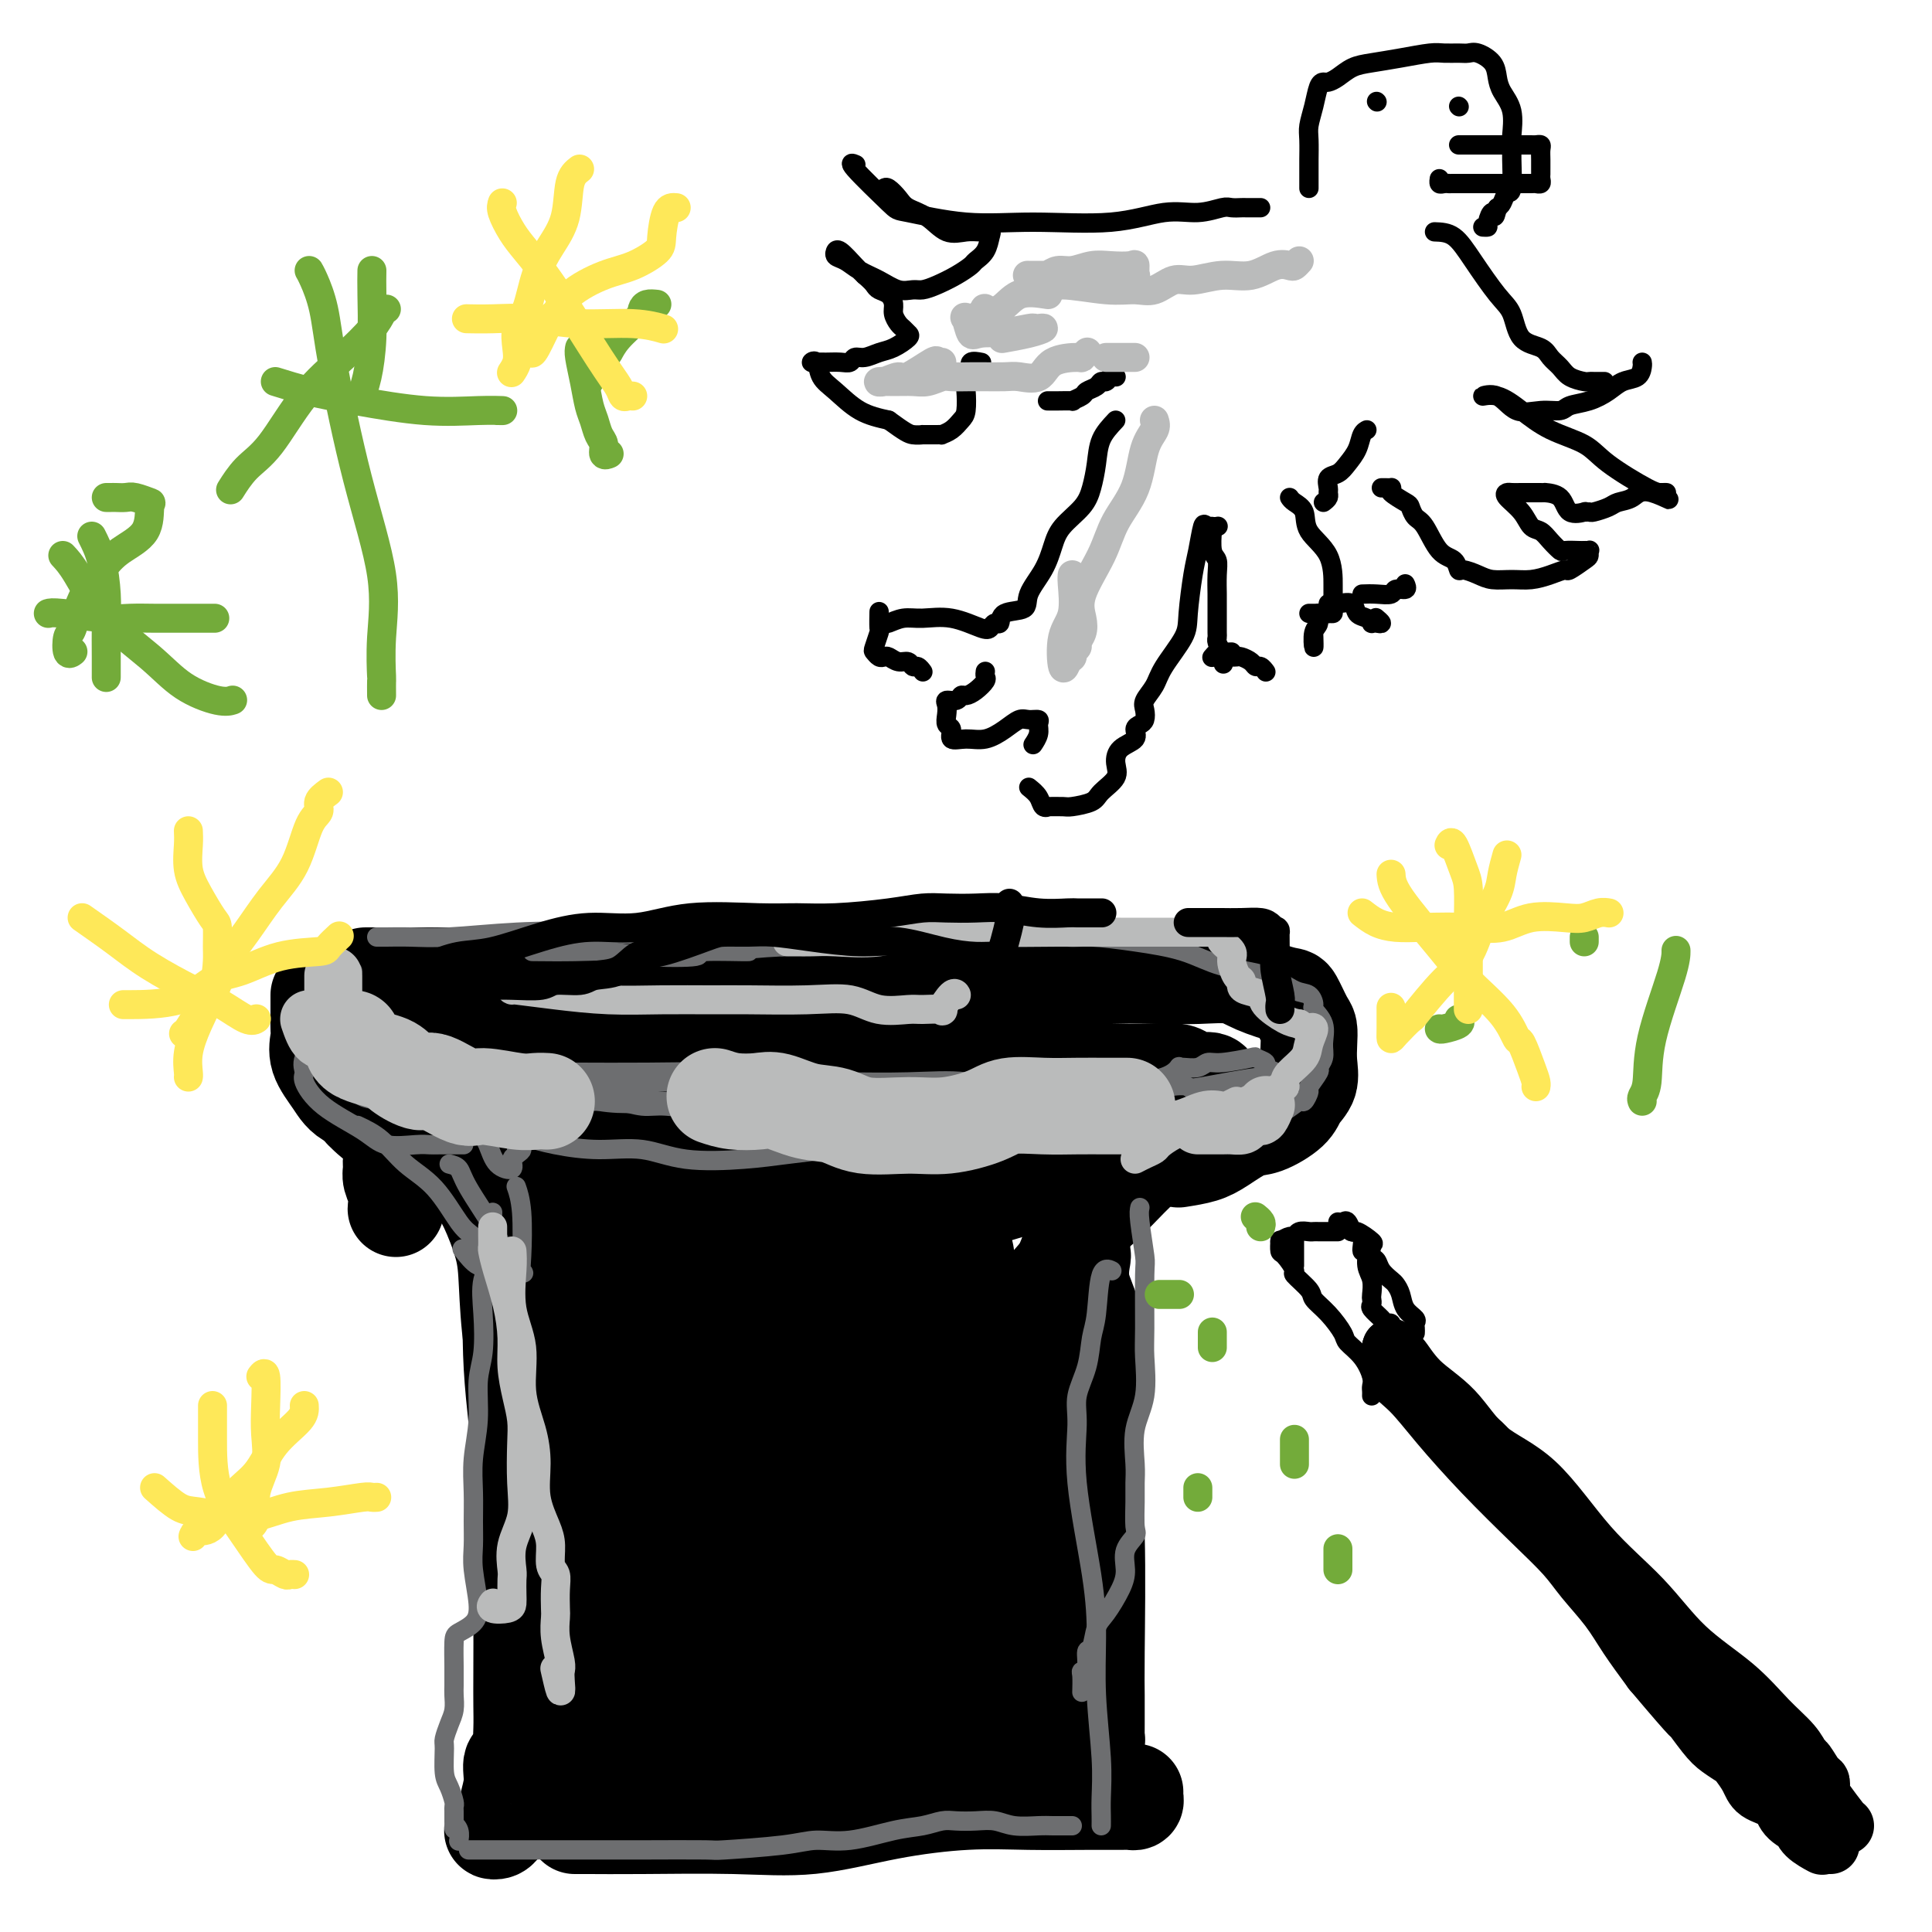 <svg viewBox='0 0 400 400' version='1.1' xmlns='http://www.w3.org/2000/svg' xmlns:xlink='http://www.w3.org/1999/xlink'><g fill='none' stroke='#000000' stroke-width='20' stroke-linecap='round' stroke-linejoin='round'><path d='M71,225c-0.631,-0.117 -1.262,-0.233 0,0c1.262,0.233 4.415,0.816 7,2c2.585,1.184 4.600,2.967 7,4c2.400,1.033 5.186,1.314 8,2c2.814,0.686 5.656,1.777 9,3c3.344,1.223 7.189,2.576 11,4c3.811,1.424 7.587,2.917 12,4c4.413,1.083 9.461,1.754 14,2c4.539,0.246 8.568,0.066 14,0c5.432,-0.066 12.266,-0.019 15,0c2.734,0.019 1.367,0.009 0,0'/><path d='M244,240c1.789,-0.284 3.579,-0.568 5,-1c1.421,-0.432 2.474,-1.011 4,-2c1.526,-0.989 3.527,-2.389 5,-3c1.473,-0.611 2.419,-0.435 4,-1c1.581,-0.565 3.797,-1.873 5,-3c1.203,-1.127 1.395,-2.074 2,-3c0.605,-0.926 1.624,-1.831 2,-3c0.376,-1.169 0.108,-2.601 0,-4c-0.108,-1.399 -0.056,-2.766 0,-4c0.056,-1.234 0.115,-2.336 0,-3c-0.115,-0.664 -0.405,-0.889 -1,-2c-0.595,-1.111 -1.496,-3.107 -2,-4c-0.504,-0.893 -0.611,-0.684 -2,-1c-1.389,-0.316 -4.060,-1.157 -6,-2c-1.940,-0.843 -3.149,-1.688 -5,-2c-1.851,-0.312 -4.343,-0.091 -7,0c-2.657,0.091 -5.480,0.052 -8,0c-2.520,-0.052 -4.738,-0.118 -10,0c-5.262,0.118 -13.567,0.418 -21,1c-7.433,0.582 -13.995,1.444 -20,2c-6.005,0.556 -11.453,0.804 -18,1c-6.547,0.196 -14.193,0.340 -20,0c-5.807,-0.340 -9.774,-1.163 -14,-2c-4.226,-0.837 -8.711,-1.688 -13,-2c-4.289,-0.312 -8.383,-0.083 -12,0c-3.617,0.083 -6.756,0.022 -10,0c-3.244,-0.022 -6.593,-0.006 -9,0c-2.407,0.006 -3.872,0.002 -6,0c-2.128,-0.002 -4.919,-0.000 -7,0c-2.081,0.000 -3.452,0.000 -4,0c-0.548,-0.000 -0.274,-0.000 0,0'/><path d='M66,206c-0.001,1.092 -0.003,2.184 0,3c0.003,0.816 0.010,1.354 0,2c-0.010,0.646 -0.037,1.398 0,2c0.037,0.602 0.138,1.054 0,2c-0.138,0.946 -0.514,2.385 0,4c0.514,1.615 1.919,3.407 3,5c1.081,1.593 1.837,2.987 4,4c2.163,1.013 5.733,1.644 9,2c3.267,0.356 6.230,0.435 11,1c4.770,0.565 11.346,1.615 17,2c5.654,0.385 10.387,0.106 15,0c4.613,-0.106 9.107,-0.040 13,0c3.893,0.040 7.185,0.055 10,0c2.815,-0.055 5.154,-0.180 8,0c2.846,0.180 6.199,0.665 9,1c2.801,0.335 5.049,0.521 8,1c2.951,0.479 6.605,1.252 11,2c4.395,0.748 9.529,1.471 13,2c3.471,0.529 5.277,0.866 6,1c0.723,0.134 0.361,0.067 0,0'/><path d='M235,231c1.806,-1.268 3.611,-2.537 5,-3c1.389,-0.463 2.361,-0.121 4,0c1.639,0.121 3.947,0.022 5,0c1.053,-0.022 0.853,0.035 1,0c0.147,-0.035 0.641,-0.161 1,-1c0.359,-0.839 0.584,-2.393 0,-3c-0.584,-0.607 -1.979,-0.269 -3,0c-1.021,0.269 -1.670,0.468 -2,0c-0.330,-0.468 -0.340,-1.604 -2,-2c-1.660,-0.396 -4.968,-0.050 -10,0c-5.032,0.050 -11.787,-0.194 -18,0c-6.213,0.194 -11.883,0.825 -18,1c-6.117,0.175 -12.679,-0.108 -20,0c-7.321,0.108 -15.400,0.607 -24,0c-8.600,-0.607 -17.721,-2.320 -25,-3c-7.279,-0.680 -12.715,-0.326 -18,-1c-5.285,-0.674 -10.418,-2.376 -14,-3c-3.582,-0.624 -5.614,-0.171 -7,0c-1.386,0.171 -2.126,0.061 -3,0c-0.874,-0.061 -1.883,-0.072 -3,0c-1.117,0.072 -2.341,0.226 -2,0c0.341,-0.226 2.246,-0.834 3,-1c0.754,-0.166 0.357,0.109 2,0c1.643,-0.109 5.327,-0.603 9,-1c3.673,-0.397 7.337,-0.699 11,-1'/><path d='M107,213c6.530,-0.511 11.355,-0.289 18,0c6.645,0.289 15.109,0.645 22,1c6.891,0.355 12.207,0.708 18,1c5.793,0.292 12.062,0.523 17,1c4.938,0.477 8.546,1.200 13,2c4.454,0.800 9.754,1.679 13,2c3.246,0.321 4.437,0.086 5,0c0.563,-0.086 0.498,-0.023 1,0c0.502,0.023 1.572,0.007 2,0c0.428,-0.007 0.214,-0.003 0,0'/><path d='M84,230c-0.004,1.316 -0.008,2.633 0,3c0.008,0.367 0.026,-0.215 0,0c-0.026,0.215 -0.098,1.227 0,2c0.098,0.773 0.365,1.309 0,2c-0.365,0.691 -1.362,1.538 -2,2c-0.638,0.462 -0.917,0.538 -1,1c-0.083,0.462 0.030,1.311 0,2c-0.030,0.689 -0.204,1.218 0,2c0.204,0.782 0.787,1.818 1,3c0.213,1.182 0.057,2.511 0,3c-0.057,0.489 -0.016,0.140 0,0c0.016,-0.140 0.008,-0.070 0,0'/><path d='M75,230c1.361,1.335 2.723,2.670 4,3c1.277,0.330 2.471,-0.346 5,1c2.529,1.346 6.393,4.714 9,7c2.607,2.286 3.956,3.490 6,5c2.044,1.510 4.782,3.327 7,5c2.218,1.673 3.914,3.204 5,4c1.086,0.796 1.560,0.858 2,1c0.440,0.142 0.846,0.364 1,1c0.154,0.636 0.055,1.687 0,2c-0.055,0.313 -0.066,-0.112 0,0c0.066,0.112 0.210,0.761 0,1c-0.210,0.239 -0.774,0.068 -1,0c-0.226,-0.068 -0.113,-0.034 0,0'/><path d='M92,235c-0.075,0.038 -0.150,0.076 1,2c1.150,1.924 3.525,5.735 5,8c1.475,2.265 2.049,2.984 3,5c0.951,2.016 2.279,5.330 3,8c0.721,2.670 0.834,4.697 1,8c0.166,3.303 0.384,7.883 1,12c0.616,4.117 1.628,7.770 2,12c0.372,4.230 0.103,9.037 0,13c-0.103,3.963 -0.041,7.084 0,10c0.041,2.916 0.060,5.629 0,7c-0.060,1.371 -0.198,1.401 0,2c0.198,0.599 0.733,1.767 1,1c0.267,-0.767 0.268,-3.471 0,-6c-0.268,-2.529 -0.804,-4.884 -1,-8c-0.196,-3.116 -0.053,-6.993 0,-10c0.053,-3.007 0.015,-5.145 0,-6c-0.015,-0.855 -0.008,-0.428 0,0'/><path d='M106,251c0.061,3.346 0.121,6.692 0,12c-0.121,5.308 -0.425,12.578 0,20c0.425,7.422 1.578,14.995 2,22c0.422,7.005 0.113,13.442 0,18c-0.113,4.558 -0.031,7.236 0,11c0.031,3.764 0.012,8.615 0,12c-0.012,3.385 -0.017,5.303 0,7c0.017,1.697 0.055,3.174 0,5c-0.055,1.826 -0.205,4.003 0,5c0.205,0.997 0.763,0.814 1,1c0.237,0.186 0.151,0.741 0,1c-0.151,0.259 -0.368,0.223 -1,0c-0.632,-0.223 -1.680,-0.635 -2,0c-0.320,0.635 0.089,2.315 0,4c-0.089,1.685 -0.675,3.376 -1,5c-0.325,1.624 -0.388,3.181 -1,4c-0.612,0.819 -1.772,0.900 -2,1c-0.228,0.100 0.477,0.219 1,0c0.523,-0.219 0.864,-0.777 1,-1c0.136,-0.223 0.068,-0.112 0,0'/><path d='M119,378c0.496,-0.005 0.992,-0.011 3,0c2.008,0.011 5.529,0.038 11,0c5.471,-0.038 12.891,-0.140 19,0c6.109,0.140 10.908,0.521 16,0c5.092,-0.521 10.478,-1.943 16,-3c5.522,-1.057 11.181,-1.747 16,-2c4.819,-0.253 8.798,-0.067 13,0c4.202,0.067 8.629,0.015 12,0c3.371,-0.015 5.688,0.006 7,0c1.312,-0.006 1.620,-0.040 2,0c0.380,0.040 0.834,0.155 1,0c0.166,-0.155 0.045,-0.580 0,-1c-0.045,-0.420 -0.013,-0.834 0,-1c0.013,-0.166 0.006,-0.083 0,0'/><path d='M262,228c-0.749,-0.102 -1.499,-0.204 -2,0c-0.501,0.204 -0.755,0.713 -1,1c-0.245,0.287 -0.483,0.351 -2,1c-1.517,0.649 -4.314,1.882 -7,3c-2.686,1.118 -5.260,2.123 -8,4c-2.740,1.877 -5.646,4.628 -8,7c-2.354,2.372 -4.158,4.365 -6,6c-1.842,1.635 -3.723,2.911 -5,5c-1.277,2.089 -1.950,4.991 -3,7c-1.050,2.009 -2.477,3.126 -3,4c-0.523,0.874 -0.141,1.504 0,2c0.141,0.496 0.040,0.856 0,1c-0.040,0.144 -0.020,0.072 0,0'/><path d='M226,248c-1.418,3.819 -2.836,7.639 -4,11c-1.164,3.361 -2.073,6.265 -3,9c-0.927,2.735 -1.870,5.301 -3,9c-1.130,3.699 -2.446,8.531 -4,13c-1.554,4.469 -3.344,8.575 -4,13c-0.656,4.425 -0.176,9.170 0,14c0.176,4.830 0.047,9.745 0,14c-0.047,4.255 -0.013,7.850 0,11c0.013,3.150 0.003,5.856 0,8c-0.003,2.144 -0.001,3.725 0,5c0.001,1.275 0.000,2.243 0,3c-0.000,0.757 0.000,1.304 0,2c-0.000,0.696 -0.001,1.541 0,2c0.001,0.459 0.003,0.530 0,1c-0.003,0.470 -0.011,1.337 0,1c0.011,-0.337 0.042,-1.878 0,-3c-0.042,-1.122 -0.155,-1.827 0,-3c0.155,-1.173 0.580,-2.816 1,-5c0.420,-2.184 0.834,-4.910 1,-6c0.166,-1.090 0.083,-0.545 0,0'/><path d='M221,338c0.793,1.241 1.586,2.483 2,4c0.414,1.517 0.451,3.310 1,5c0.549,1.690 1.612,3.278 2,4c0.388,0.722 0.103,0.577 0,1c-0.103,0.423 -0.024,1.413 0,2c0.024,0.587 -0.008,0.771 0,1c0.008,0.229 0.055,0.503 0,1c-0.055,0.497 -0.211,1.217 0,2c0.211,0.783 0.789,1.631 1,2c0.211,0.369 0.056,0.261 0,0c-0.056,-0.261 -0.014,-0.675 0,-1c0.014,-0.325 0.000,-0.561 0,-2c-0.000,-1.439 0.014,-4.081 0,-6c-0.014,-1.919 -0.056,-3.116 0,-9c0.056,-5.884 0.211,-16.456 0,-24c-0.211,-7.544 -0.786,-12.060 -1,-16c-0.214,-3.940 -0.065,-7.304 0,-10c0.065,-2.696 0.045,-4.722 0,-7c-0.045,-2.278 -0.116,-4.806 0,-7c0.116,-2.194 0.420,-4.052 0,-6c-0.420,-1.948 -1.562,-3.986 -2,-6c-0.438,-2.014 -0.170,-4.004 0,-5c0.170,-0.996 0.241,-0.999 0,-2c-0.241,-1.001 -0.796,-3.000 -1,-4c-0.204,-1.000 -0.058,-1.000 0,-1c0.058,-0.000 0.029,-0.000 0,0'/></g>
<g fill='none' stroke='#000000' stroke-width='28' stroke-linecap='round' stroke-linejoin='round'><path d='M135,358c0.405,0.299 0.810,0.597 1,1c0.190,0.403 0.166,0.910 1,1c0.834,0.090 2.527,-0.236 4,0c1.473,0.236 2.727,1.035 5,1c2.273,-0.035 5.567,-0.903 8,-1c2.433,-0.097 4.007,0.577 6,0c1.993,-0.577 4.407,-2.403 6,-3c1.593,-0.597 2.367,0.036 3,0c0.633,-0.036 1.126,-0.743 2,-1c0.874,-0.257 2.131,-0.066 3,0c0.869,0.066 1.351,0.006 2,0c0.649,-0.006 1.466,0.041 2,0c0.534,-0.041 0.786,-0.170 1,0c0.214,0.170 0.389,0.638 1,0c0.611,-0.638 1.657,-2.382 2,-4c0.343,-1.618 -0.017,-3.112 0,-5c0.017,-1.888 0.410,-4.172 1,-7c0.590,-2.828 1.377,-6.201 2,-9c0.623,-2.799 1.083,-5.025 2,-8c0.917,-2.975 2.292,-6.699 3,-10c0.708,-3.301 0.750,-6.181 1,-9c0.250,-2.819 0.708,-5.579 1,-8c0.292,-2.421 0.419,-4.505 1,-7c0.581,-2.495 1.618,-5.403 2,-8c0.382,-2.597 0.109,-4.885 0,-7c-0.109,-2.115 -0.055,-4.058 0,-6'/><path d='M195,268c2.013,-13.604 0.547,-5.615 0,-3c-0.547,2.615 -0.173,-0.145 0,-2c0.173,-1.855 0.147,-2.806 0,-4c-0.147,-1.194 -0.415,-2.632 0,-4c0.415,-1.368 1.512,-2.666 2,-5c0.488,-2.334 0.368,-5.703 1,-8c0.632,-2.297 2.016,-3.523 3,-5c0.984,-1.477 1.567,-3.205 2,-4c0.433,-0.795 0.717,-0.658 1,-1c0.283,-0.342 0.566,-1.164 1,-2c0.434,-0.836 1.019,-1.687 2,-2c0.981,-0.313 2.357,-0.088 3,0c0.643,0.088 0.553,0.040 1,0c0.447,-0.040 1.430,-0.071 2,0c0.570,0.071 0.727,0.244 1,1c0.273,0.756 0.661,2.095 1,3c0.339,0.905 0.628,1.374 1,2c0.372,0.626 0.826,1.408 1,2c0.174,0.592 0.068,0.995 0,1c-0.068,0.005 -0.098,-0.388 0,0c0.098,0.388 0.325,1.558 1,2c0.675,0.442 1.797,0.154 2,0c0.203,-0.154 -0.513,-0.176 -1,0c-0.487,0.176 -0.744,0.551 -2,1c-1.256,0.449 -3.511,0.971 -7,2c-3.489,1.029 -8.214,2.564 -14,4c-5.786,1.436 -12.635,2.771 -20,4c-7.365,1.229 -15.247,2.351 -21,3c-5.753,0.649 -9.376,0.824 -13,1'/><path d='M142,254c-12.663,2.077 -10.320,1.268 -11,1c-0.680,-0.268 -4.381,0.003 -6,1c-1.619,0.997 -1.155,2.720 -1,3c0.155,0.280 -0.001,-0.882 0,0c0.001,0.882 0.157,3.809 0,6c-0.157,2.191 -0.627,3.648 0,7c0.627,3.352 2.350,8.600 3,12c0.650,3.400 0.226,4.953 0,7c-0.226,2.047 -0.256,4.587 0,7c0.256,2.413 0.796,4.700 1,7c0.204,2.300 0.071,4.614 0,7c-0.071,2.386 -0.079,4.845 0,7c0.079,2.155 0.247,4.006 0,6c-0.247,1.994 -0.907,4.132 -1,6c-0.093,1.868 0.381,3.468 0,5c-0.381,1.532 -1.619,2.998 -2,4c-0.381,1.002 0.094,1.542 0,2c-0.094,0.458 -0.757,0.836 -1,2c-0.243,1.164 -0.065,3.116 0,4c0.065,0.884 0.018,0.699 0,1c-0.018,0.301 -0.005,1.086 0,2c0.005,0.914 0.003,1.957 0,3'/><path d='M124,354c0.257,8.045 2.900,3.658 4,2c1.100,-1.658 0.656,-0.587 1,0c0.344,0.587 1.476,0.691 3,1c1.524,0.309 3.442,0.823 5,1c1.558,0.177 2.757,0.018 5,0c2.243,-0.018 5.530,0.104 8,0c2.470,-0.104 4.122,-0.434 7,0c2.878,0.434 6.983,1.633 9,2c2.017,0.367 1.945,-0.098 3,0c1.055,0.098 3.237,0.759 4,1c0.763,0.241 0.109,0.062 0,0c-0.109,-0.062 0.328,-0.005 1,0c0.672,0.005 1.579,-0.040 3,0c1.421,0.040 3.355,0.165 5,0c1.645,-0.165 3.000,-0.618 5,-1c2.000,-0.382 4.644,-0.691 6,-1c1.356,-0.309 1.425,-0.618 2,-1c0.575,-0.382 1.655,-0.837 2,-1c0.345,-0.163 -0.047,-0.034 0,-1c0.047,-0.966 0.532,-3.028 0,-5c-0.532,-1.972 -2.080,-3.856 -3,-5c-0.920,-1.144 -1.213,-1.549 -2,-2c-0.787,-0.451 -2.067,-0.949 -3,-2c-0.933,-1.051 -1.518,-2.654 -2,-4c-0.482,-1.346 -0.860,-2.436 -2,-5c-1.140,-2.564 -3.041,-6.603 -5,-11c-1.959,-4.397 -3.975,-9.153 -7,-15c-3.025,-5.847 -7.058,-12.784 -9,-17c-1.942,-4.216 -1.792,-5.712 -2,-7c-0.208,-1.288 -0.774,-2.368 -1,-4c-0.226,-1.632 -0.113,-3.816 0,-6'/><path d='M161,273c-0.476,-3.693 -0.166,-4.424 0,-5c0.166,-0.576 0.188,-0.997 0,-2c-0.188,-1.003 -0.586,-2.588 0,-3c0.586,-0.412 2.158,0.350 3,0c0.842,-0.350 0.956,-1.813 1,-2c0.044,-0.187 0.018,0.901 0,3c-0.018,2.099 -0.027,5.208 0,8c0.027,2.792 0.092,5.267 -1,9c-1.092,3.733 -3.340,8.723 -6,15c-2.660,6.277 -5.733,13.841 -8,18c-2.267,4.159 -3.728,4.915 -5,7c-1.272,2.085 -2.356,5.500 -3,8c-0.644,2.500 -0.849,4.085 -1,5c-0.151,0.915 -0.248,1.159 0,2c0.248,0.841 0.841,2.279 1,3c0.159,0.721 -0.115,0.725 0,1c0.115,0.275 0.619,0.821 1,1c0.381,0.179 0.637,-0.008 2,0c1.363,0.008 3.832,0.211 5,0c1.168,-0.211 1.035,-0.837 1,-1c-0.035,-0.163 0.028,0.135 1,-1c0.972,-1.135 2.853,-3.704 4,-6c1.147,-2.296 1.561,-4.318 2,-8c0.439,-3.682 0.902,-9.022 1,-14c0.098,-4.978 -0.170,-9.592 0,-13c0.170,-3.408 0.776,-5.610 1,-8c0.224,-2.390 0.064,-4.969 0,-7c-0.064,-2.031 -0.032,-3.516 0,-5'/><path d='M160,278c0.550,-7.542 0.924,-2.897 0,-2c-0.924,0.897 -3.148,-1.955 -4,-3c-0.852,-1.045 -0.333,-0.283 -1,0c-0.667,0.283 -2.521,0.086 -4,0c-1.479,-0.086 -2.582,-0.063 -4,0c-1.418,0.063 -3.150,0.165 -4,0c-0.850,-0.165 -0.818,-0.599 -1,0c-0.182,0.599 -0.580,2.230 -1,3c-0.420,0.770 -0.864,0.677 -1,2c-0.136,1.323 0.035,4.060 0,6c-0.035,1.940 -0.275,3.083 0,4c0.275,0.917 1.064,1.608 2,2c0.936,0.392 2.017,0.486 3,1c0.983,0.514 1.868,1.448 5,0c3.132,-1.448 8.513,-5.279 12,-8c3.487,-2.721 5.082,-4.334 7,-6c1.918,-1.666 4.160,-3.385 6,-5c1.840,-1.615 3.278,-3.125 4,-4c0.722,-0.875 0.730,-1.113 1,-2c0.270,-0.887 0.804,-2.421 1,-3c0.196,-0.579 0.054,-0.203 0,0c-0.054,0.203 -0.020,0.234 0,1c0.020,0.766 0.028,2.269 0,3c-0.028,0.731 -0.090,0.691 0,3c0.090,2.309 0.332,6.968 0,11c-0.332,4.032 -1.238,7.438 -2,13c-0.762,5.562 -1.381,13.281 -2,21'/><path d='M177,315c-0.737,10.852 -0.579,11.981 0,19c0.579,7.019 1.579,19.928 3,26c1.421,6.072 3.263,5.306 4,5c0.737,-0.306 0.368,-0.153 0,0'/></g>
<g fill='none' stroke='#000000' stroke-width='12' stroke-linecap='round' stroke-linejoin='round'><path d='M288,279c0.385,0.963 0.769,1.926 1,2c0.231,0.074 0.308,-0.743 1,0c0.692,0.743 2.000,3.044 4,5c2.000,1.956 4.693,3.565 7,6c2.307,2.435 4.230,5.695 7,8c2.770,2.305 6.388,3.653 10,7c3.612,3.347 7.217,8.691 11,13c3.783,4.309 7.745,7.583 11,11c3.255,3.417 5.804,6.975 9,10c3.196,3.025 7.041,5.515 10,8c2.959,2.485 5.034,4.964 7,7c1.966,2.036 3.823,3.630 5,5c1.177,1.370 1.674,2.517 2,3c0.326,0.483 0.481,0.301 1,1c0.519,0.699 1.403,2.278 2,3c0.597,0.722 0.906,0.586 1,1c0.094,0.414 -0.027,1.379 0,2c0.027,0.621 0.203,0.898 1,2c0.797,1.102 2.214,3.027 3,4c0.786,0.973 0.943,0.993 1,1c0.057,0.007 0.016,0.002 0,0c-0.016,-0.002 -0.008,-0.001 0,0'/><path d='M318,311c-1.003,-1.423 -2.005,-2.846 -3,-4c-0.995,-1.154 -1.982,-2.038 -3,-3c-1.018,-0.962 -2.067,-2.001 -3,-3c-0.933,-0.999 -1.749,-1.959 -3,-3c-1.251,-1.041 -2.937,-2.163 -4,-3c-1.063,-0.837 -1.503,-1.390 -2,-2c-0.497,-0.610 -1.051,-1.277 -2,-2c-0.949,-0.723 -2.292,-1.502 -3,-2c-0.708,-0.498 -0.782,-0.714 -1,-1c-0.218,-0.286 -0.582,-0.640 -1,-1c-0.418,-0.360 -0.890,-0.725 -1,-1c-0.110,-0.275 0.142,-0.460 0,-1c-0.142,-0.540 -0.679,-1.434 -1,-2c-0.321,-0.566 -0.425,-0.805 -1,-1c-0.575,-0.195 -1.621,-0.345 -2,-1c-0.379,-0.655 -0.091,-1.815 0,-2c0.091,-0.185 -0.016,0.606 0,1c0.016,0.394 0.156,0.390 0,1c-0.156,0.610 -0.606,1.834 0,3c0.606,1.166 2.269,2.275 4,4c1.731,1.725 3.528,4.066 6,7c2.472,2.934 5.617,6.461 9,10c3.383,3.539 7.005,7.091 10,10c2.995,2.909 5.363,5.174 7,7c1.637,1.826 2.542,3.211 4,5c1.458,1.789 3.470,3.982 5,6c1.530,2.018 2.580,3.862 4,6c1.420,2.138 3.210,4.569 5,7'/><path d='M342,346c10.020,11.892 8.070,9.121 8,9c-0.070,-0.121 1.739,2.407 3,4c1.261,1.593 1.974,2.251 3,3c1.026,0.749 2.366,1.589 3,2c0.634,0.411 0.563,0.392 1,1c0.437,0.608 1.382,1.841 2,3c0.618,1.159 0.908,2.242 2,3c1.092,0.758 2.987,1.189 4,2c1.013,0.811 1.144,2.000 2,3c0.856,1.000 2.436,1.809 3,2c0.564,0.191 0.113,-0.236 0,0c-0.113,0.236 0.113,1.135 1,2c0.887,0.865 2.434,1.696 3,2c0.566,0.304 0.153,0.082 0,0c-0.153,-0.082 -0.044,-0.023 0,0c0.044,0.023 0.022,0.012 0,0'/><path d='M378,381c0.417,0.417 0.833,0.833 1,1c0.167,0.167 0.083,0.083 0,0'/></g>
<g fill='none' stroke='#000000' stroke-width='4' stroke-linecap='round' stroke-linejoin='round'><path d='M284,289c0.010,-0.343 0.020,-0.687 0,-1c-0.020,-0.313 -0.070,-0.596 0,-1c0.070,-0.404 0.259,-0.930 0,-2c-0.259,-1.070 -0.967,-2.685 -2,-4c-1.033,-1.315 -2.393,-2.329 -3,-3c-0.607,-0.671 -0.462,-1.000 -1,-2c-0.538,-1.000 -1.761,-2.671 -3,-4c-1.239,-1.329 -2.496,-2.314 -3,-3c-0.504,-0.686 -0.254,-1.071 -1,-2c-0.746,-0.929 -2.487,-2.400 -3,-3c-0.513,-0.600 0.202,-0.329 0,-1c-0.202,-0.671 -1.322,-2.283 -2,-3c-0.678,-0.717 -0.913,-0.539 -1,-1c-0.087,-0.461 -0.025,-1.560 0,-2c0.025,-0.440 0.012,-0.220 0,0'/><path d='M265,257c0.748,-0.453 1.496,-0.906 2,-1c0.504,-0.094 0.765,0.171 1,0c0.235,-0.171 0.444,-0.778 1,-1c0.556,-0.222 1.459,-0.060 2,0c0.541,0.060 0.718,0.016 1,0c0.282,-0.016 0.667,-0.004 1,0c0.333,0.004 0.615,0.001 1,0c0.385,-0.001 0.874,-0.000 1,0c0.126,0.000 -0.111,0.000 0,0c0.111,-0.000 0.568,-0.000 1,0c0.432,0.000 0.838,0.000 1,0c0.162,-0.000 0.081,-0.000 0,0'/><path d='M280,255c-0.235,-0.017 -0.470,-0.034 0,0c0.470,0.034 1.646,0.119 2,1c0.354,0.881 -0.115,2.558 0,3c0.115,0.442 0.815,-0.352 1,0c0.185,0.352 -0.146,1.849 0,3c0.146,1.151 0.769,1.957 1,3c0.231,1.043 0.069,2.324 0,3c-0.069,0.676 -0.044,0.745 0,1c0.044,0.255 0.107,0.694 0,1c-0.107,0.306 -0.382,0.478 0,1c0.382,0.522 1.423,1.394 2,2c0.577,0.606 0.691,0.946 1,1c0.309,0.054 0.814,-0.178 1,0c0.186,0.178 0.053,0.765 0,1c-0.053,0.235 -0.027,0.117 0,0'/><path d='M293,276c0.015,-0.329 0.029,-0.658 0,-1c-0.029,-0.342 -0.102,-0.697 0,-1c0.102,-0.303 0.379,-0.553 0,-1c-0.379,-0.447 -1.415,-1.092 -2,-2c-0.585,-0.908 -0.720,-2.079 -1,-3c-0.280,-0.921 -0.706,-1.594 -1,-2c-0.294,-0.406 -0.458,-0.547 -1,-1c-0.542,-0.453 -1.463,-1.219 -2,-2c-0.537,-0.781 -0.690,-1.576 -1,-2c-0.310,-0.424 -0.776,-0.476 -1,-1c-0.224,-0.524 -0.207,-1.521 0,-2c0.207,-0.479 0.603,-0.440 0,-1c-0.603,-0.560 -2.204,-1.719 -3,-2c-0.796,-0.281 -0.788,0.317 -1,0c-0.212,-0.317 -0.644,-1.549 -1,-2c-0.356,-0.451 -0.634,-0.121 -1,0c-0.366,0.121 -0.819,0.035 -1,0c-0.181,-0.035 -0.091,-0.017 0,0'/><path d='M268,257c0.000,0.334 0.000,0.668 0,1c0.000,0.332 0.000,0.664 0,1c0.000,0.336 0.000,0.678 0,1c0.000,0.322 0.000,0.625 0,1c0.000,0.375 0.000,0.821 0,1c0.000,0.179 0.000,0.089 0,0'/></g>
<g fill='none' stroke='#6D6E70' stroke-width='4' stroke-linecap='round' stroke-linejoin='round'><path d='M73,201c-0.785,0.087 -1.570,0.174 -2,0c-0.430,-0.174 -0.505,-0.609 -1,0c-0.495,0.609 -1.410,2.261 -2,4c-0.590,1.739 -0.854,3.566 -1,5c-0.146,1.434 -0.175,2.476 -1,4c-0.825,1.524 -2.447,3.531 -3,5c-0.553,1.469 -0.037,2.401 0,3c0.037,0.599 -0.405,0.864 0,2c0.405,1.136 1.656,3.141 4,5c2.344,1.859 5.782,3.570 8,5c2.218,1.430 3.218,2.579 5,3c1.782,0.421 4.347,0.113 6,0c1.653,-0.113 2.394,-0.030 3,0c0.606,0.030 1.077,0.008 2,0c0.923,-0.008 2.299,-0.002 3,0c0.701,0.002 0.727,0.001 1,0c0.273,-0.001 0.792,-0.000 1,0c0.208,0.000 0.104,0.000 0,0'/><path d='M70,217c0.104,1.558 0.208,3.115 1,5c0.792,1.885 2.272,4.097 4,5c1.728,0.903 3.702,0.496 6,1c2.298,0.504 4.918,1.917 7,3c2.082,1.083 3.624,1.836 6,2c2.376,0.164 5.585,-0.259 8,0c2.415,0.259 4.036,1.201 6,2c1.964,0.799 4.269,1.455 7,2c2.731,0.545 5.886,0.980 9,1c3.114,0.020 6.187,-0.376 9,0c2.813,0.376 5.366,1.524 9,2c3.634,0.476 8.350,0.282 12,0c3.650,-0.282 6.236,-0.650 9,-1c2.764,-0.350 5.707,-0.682 8,-1c2.293,-0.318 3.936,-0.621 6,-1c2.064,-0.379 4.550,-0.834 7,-1c2.450,-0.166 4.865,-0.045 8,0c3.135,0.045 6.990,0.012 10,0c3.010,-0.012 5.175,-0.003 8,0c2.825,0.003 6.310,-0.001 9,0c2.690,0.001 4.586,0.007 7,0c2.414,-0.007 5.348,-0.026 7,0c1.652,0.026 2.023,0.098 4,0c1.977,-0.098 5.561,-0.367 7,-1c1.439,-0.633 0.734,-1.632 1,-2c0.266,-0.368 1.505,-0.105 2,0c0.495,0.105 0.248,0.053 0,0'/><path d='M248,232c0.377,0.008 0.754,0.017 1,0c0.246,-0.017 0.362,-0.059 1,0c0.638,0.059 1.800,0.218 3,0c1.200,-0.218 2.440,-0.813 4,-1c1.560,-0.187 3.442,0.034 5,0c1.558,-0.034 2.794,-0.321 4,-1c1.206,-0.679 2.384,-1.748 3,-2c0.616,-0.252 0.672,0.312 1,0c0.328,-0.312 0.929,-1.501 1,-2c0.071,-0.499 -0.388,-0.310 0,-1c0.388,-0.690 1.623,-2.260 2,-3c0.377,-0.740 -0.103,-0.650 0,-1c0.103,-0.350 0.788,-1.139 1,-2c0.212,-0.861 -0.050,-1.793 0,-3c0.050,-1.207 0.413,-2.689 0,-4c-0.413,-1.311 -1.600,-2.452 -2,-3c-0.400,-0.548 -0.012,-0.502 0,-1c0.012,-0.498 -0.351,-1.541 -1,-2c-0.649,-0.459 -1.583,-0.336 -3,-1c-1.417,-0.664 -3.316,-2.115 -6,-3c-2.684,-0.885 -6.152,-1.203 -9,-2c-2.848,-0.797 -5.077,-2.074 -8,-3c-2.923,-0.926 -6.540,-1.502 -10,-2c-3.460,-0.498 -6.762,-0.918 -9,-1c-2.238,-0.082 -3.410,0.172 -5,0c-1.590,-0.172 -3.598,-0.772 -7,-1c-3.402,-0.228 -8.199,-0.086 -12,0c-3.801,0.086 -6.606,0.116 -10,0c-3.394,-0.116 -7.375,-0.377 -11,0c-3.625,0.377 -6.893,1.394 -10,2c-3.107,0.606 -6.054,0.803 -9,1'/><path d='M162,196c-10.937,0.551 -6.279,0.928 -7,1c-0.721,0.072 -6.821,-0.163 -9,0c-2.179,0.163 -0.438,0.723 -2,1c-1.562,0.277 -6.427,0.270 -10,0c-3.573,-0.270 -5.855,-0.804 -8,-1c-2.145,-0.196 -4.155,-0.053 -7,0c-2.845,0.053 -6.527,0.015 -8,0c-1.473,-0.015 -0.736,-0.008 0,0'/><path d='M78,194c0.435,0.008 0.869,0.015 2,0c1.131,-0.015 2.958,-0.053 5,0c2.042,0.053 4.299,0.196 8,0c3.701,-0.196 8.845,-0.732 14,-1c5.155,-0.268 10.322,-0.268 16,0c5.678,0.268 11.867,0.805 18,1c6.133,0.195 12.208,0.050 18,0c5.792,-0.050 11.299,-0.003 17,0c5.701,0.003 11.594,-0.038 16,0c4.406,0.038 7.325,0.154 10,0c2.675,-0.154 5.105,-0.580 6,-1c0.895,-0.420 0.256,-0.834 0,-1c-0.256,-0.166 -0.128,-0.083 0,0'/><path d='M74,233c1.693,0.801 3.386,1.603 5,3c1.614,1.397 3.148,3.390 5,5c1.852,1.610 4.023,2.837 6,5c1.977,2.163 3.760,5.261 5,7c1.240,1.739 1.935,2.119 3,3c1.065,0.881 2.498,2.263 3,3c0.502,0.737 0.071,0.827 0,1c-0.071,0.173 0.218,0.428 0,1c-0.218,0.572 -0.943,1.462 -2,1c-1.057,-0.462 -2.445,-2.275 -3,-3c-0.555,-0.725 -0.278,-0.363 0,0'/><path d='M93,241c0.763,0.191 1.526,0.381 2,1c0.474,0.619 0.659,1.666 2,4c1.341,2.334 3.837,5.957 5,8c1.163,2.043 0.992,2.508 2,4c1.008,1.492 3.195,4.010 4,5c0.805,0.990 0.230,0.450 0,0c-0.230,-0.450 -0.113,-0.811 0,-3c0.113,-2.189 0.223,-6.205 0,-9c-0.223,-2.795 -0.778,-4.370 -1,-5c-0.222,-0.630 -0.111,-0.315 0,0'/><path d='M107,239c0.546,-0.396 1.091,-0.792 1,-1c-0.091,-0.208 -0.819,-0.228 -1,0c-0.181,0.228 0.184,0.704 0,1c-0.184,0.296 -0.917,0.413 -1,1c-0.083,0.587 0.483,1.646 0,2c-0.483,0.354 -2.014,0.005 -3,-1c-0.986,-1.005 -1.427,-2.665 -2,-4c-0.573,-1.335 -1.278,-2.344 -2,-3c-0.722,-0.656 -1.462,-0.959 -2,-1c-0.538,-0.041 -0.876,0.181 -1,0c-0.124,-0.181 -0.036,-0.766 0,-1c0.036,-0.234 0.018,-0.117 0,0'/><path d='M80,215c-0.106,-0.209 -0.212,-0.418 0,0c0.212,0.418 0.741,1.462 2,2c1.259,0.538 3.249,0.571 6,2c2.751,1.429 6.263,4.253 10,5c3.737,0.747 7.699,-0.585 12,0c4.301,0.585 8.940,3.087 14,4c5.060,0.913 10.539,0.237 16,0c5.461,-0.237 10.902,-0.035 15,0c4.098,0.035 6.851,-0.099 10,0c3.149,0.099 6.692,0.430 9,0c2.308,-0.430 3.381,-1.621 4,-2c0.619,-0.379 0.785,0.052 1,0c0.215,-0.052 0.480,-0.588 0,-1c-0.480,-0.412 -1.705,-0.699 -4,-1c-2.295,-0.301 -5.661,-0.617 -10,-1c-4.339,-0.383 -9.650,-0.835 -15,-1c-5.350,-0.165 -10.737,-0.044 -16,0c-5.263,0.044 -10.402,0.012 -14,0c-3.598,-0.012 -5.655,-0.003 -8,0c-2.345,0.003 -4.978,0.001 -7,0c-2.022,-0.001 -3.435,-0.000 -4,0c-0.565,0.000 -0.284,0.000 -1,0c-0.716,-0.000 -2.429,-0.000 -3,0c-0.571,0.000 0.000,0.000 0,0c-0.000,-0.000 -0.572,-0.000 -1,0c-0.428,0.000 -0.713,0.000 -1,0c-0.287,-0.000 -0.577,-0.000 -1,0c-0.423,0.000 -0.978,0.000 -1,0c-0.022,-0.000 0.489,-0.000 1,0'/><path d='M94,222c-7.687,-0.044 1.095,-0.156 6,0c4.905,0.156 5.934,0.578 12,1c6.066,0.422 17.168,0.843 26,1c8.832,0.157 15.393,0.050 21,0c5.607,-0.050 10.260,-0.041 15,0c4.740,0.041 9.566,0.116 14,0c4.434,-0.116 8.476,-0.424 12,0c3.524,0.424 6.531,1.580 9,2c2.469,0.420 4.401,0.105 6,0c1.599,-0.105 2.864,0.001 4,0c1.136,-0.001 2.142,-0.107 3,0c0.858,0.107 1.568,0.427 3,0c1.432,-0.427 3.585,-1.603 5,-2c1.415,-0.397 2.093,-0.016 4,0c1.907,0.016 5.042,-0.334 7,-1c1.958,-0.666 2.737,-1.646 3,-2c0.263,-0.354 0.009,-0.080 0,0c-0.009,0.080 0.226,-0.035 1,0c0.774,0.035 2.086,0.219 3,0c0.914,-0.219 1.430,-0.840 2,-1c0.570,-0.160 1.194,0.142 3,0c1.806,-0.142 4.793,-0.729 6,-1c1.207,-0.271 0.633,-0.227 1,0c0.367,0.227 1.676,0.638 2,1c0.324,0.362 -0.336,0.674 0,1c0.336,0.326 1.667,0.664 2,1c0.333,0.336 -0.334,0.668 -1,1'/><path d='M263,223c0.853,0.500 0.986,-0.252 -2,0c-2.986,0.252 -9.091,1.506 -12,2c-2.909,0.494 -2.620,0.226 -3,0c-0.380,-0.226 -1.428,-0.411 -4,0c-2.572,0.411 -6.669,1.416 -10,2c-3.331,0.584 -5.895,0.745 -8,1c-2.105,0.255 -3.749,0.604 -7,1c-3.251,0.396 -8.109,0.838 -11,1c-2.891,0.162 -3.814,0.043 -6,0c-2.186,-0.043 -5.633,-0.012 -9,0c-3.367,0.012 -6.653,0.003 -9,0c-2.347,-0.003 -3.755,-0.001 -5,0c-1.245,0.001 -2.328,-0.000 -4,0c-1.672,0.000 -3.934,0.001 -6,0c-2.066,-0.001 -3.935,-0.004 -6,0c-2.065,0.004 -4.326,0.016 -6,0c-1.674,-0.016 -2.761,-0.061 -4,0c-1.239,0.061 -2.629,0.227 -5,0c-2.371,-0.227 -5.723,-0.845 -8,-1c-2.277,-0.155 -3.480,0.155 -5,0c-1.520,-0.155 -3.356,-0.774 -5,-1c-1.644,-0.226 -3.097,-0.060 -5,0c-1.903,0.060 -4.256,0.013 -6,0c-1.744,-0.013 -2.879,0.009 -4,0c-1.121,-0.009 -2.229,-0.047 -3,0c-0.771,0.047 -1.207,0.181 -2,0c-0.793,-0.181 -1.945,-0.677 -3,-1c-1.055,-0.323 -2.015,-0.471 -3,-1c-0.985,-0.529 -1.996,-1.437 -3,-2c-1.004,-0.563 -2.002,-0.782 -3,-1'/><path d='M96,223c-3.397,-1.000 -4.889,-0.999 -6,-1c-1.111,-0.001 -1.841,-0.002 -2,0c-0.159,0.002 0.255,0.009 1,0c0.745,-0.009 1.823,-0.033 3,0c1.177,0.033 2.453,0.125 4,0c1.547,-0.125 3.366,-0.465 6,0c2.634,0.465 6.082,1.736 9,2c2.918,0.264 5.304,-0.480 8,0c2.696,0.480 5.702,2.182 9,3c3.298,0.818 6.888,0.751 9,1c2.112,0.249 2.747,0.814 4,1c1.253,0.186 3.126,-0.006 5,0c1.874,0.006 3.749,0.212 5,0c1.251,-0.212 1.877,-0.841 3,-1c1.123,-0.159 2.744,0.153 4,0c1.256,-0.153 2.146,-0.772 3,-1c0.854,-0.228 1.673,-0.065 2,0c0.327,0.065 0.164,0.033 0,0'/><path d='M102,251c-0.060,1.234 -0.120,2.468 0,4c0.120,1.532 0.420,3.362 0,5c-0.420,1.638 -1.562,3.086 -2,5c-0.438,1.914 -0.174,4.295 0,7c0.174,2.705 0.257,5.734 0,8c-0.257,2.266 -0.854,3.771 -1,6c-0.146,2.229 0.157,5.183 0,8c-0.157,2.817 -0.775,5.496 -1,8c-0.225,2.504 -0.056,4.834 0,7c0.056,2.166 -0.000,4.169 0,6c0.000,1.831 0.056,3.488 0,5c-0.056,1.512 -0.225,2.877 0,5c0.225,2.123 0.845,5.003 1,7c0.155,1.997 -0.155,3.112 -1,4c-0.845,0.888 -2.226,1.551 -3,2c-0.774,0.449 -0.940,0.686 -1,2c-0.060,1.314 -0.015,3.706 0,5c0.015,1.294 0.001,1.490 0,2c-0.001,0.510 0.010,1.334 0,2c-0.010,0.666 -0.041,1.173 0,2c0.041,0.827 0.154,1.976 0,3c-0.154,1.024 -0.574,1.925 -1,3c-0.426,1.075 -0.856,2.323 -1,3c-0.144,0.677 0.000,0.783 0,2c-0.000,1.217 -0.144,3.544 0,5c0.144,1.456 0.574,2.042 1,3c0.426,0.958 0.846,2.288 1,3c0.154,0.712 0.041,0.807 0,1c-0.041,0.193 -0.012,0.484 0,1c0.012,0.516 0.006,1.258 0,2'/><path d='M94,377c0.249,2.828 -0.129,1.397 0,1c0.129,-0.397 0.766,0.239 1,1c0.234,0.761 0.067,1.646 0,2c-0.067,0.354 -0.033,0.177 0,0'/><path d='M97,383c0.970,-0.000 1.940,-0.000 3,0c1.060,0.000 2.210,0.000 4,0c1.790,-0.000 4.219,-0.000 7,0c2.781,0.000 5.915,0.001 9,0c3.085,-0.001 6.120,-0.003 8,0c1.880,0.003 2.605,0.011 6,0c3.395,-0.011 9.461,-0.039 12,0c2.539,0.039 1.553,0.147 4,0c2.447,-0.147 8.328,-0.550 12,-1c3.672,-0.450 5.137,-0.947 7,-1c1.863,-0.053 4.125,0.340 7,0c2.875,-0.340 6.362,-1.411 9,-2c2.638,-0.589 4.428,-0.695 6,-1c1.572,-0.305 2.925,-0.810 4,-1c1.075,-0.190 1.870,-0.065 3,0c1.130,0.065 2.595,0.070 4,0c1.405,-0.070 2.751,-0.215 4,0c1.249,0.215 2.401,0.790 4,1c1.599,0.210 3.644,0.056 5,0c1.356,-0.056 2.024,-0.015 3,0c0.976,0.015 2.262,0.004 3,0c0.738,-0.004 0.930,-0.001 1,0c0.070,0.001 0.020,0.000 0,0c-0.020,-0.000 -0.010,-0.000 0,0'/><path d='M228,378c0.008,-0.550 0.016,-1.101 0,-2c-0.016,-0.899 -0.058,-2.147 0,-4c0.058,-1.853 0.214,-4.311 0,-8c-0.214,-3.689 -0.799,-8.607 -1,-13c-0.201,-4.393 -0.017,-8.259 0,-12c0.017,-3.741 -0.132,-7.356 -1,-13c-0.868,-5.644 -2.454,-13.318 -3,-19c-0.546,-5.682 -0.052,-9.372 0,-12c0.052,-2.628 -0.338,-4.194 0,-6c0.338,-1.806 1.404,-3.853 2,-6c0.596,-2.147 0.720,-4.393 1,-6c0.280,-1.607 0.714,-2.575 1,-5c0.286,-2.425 0.423,-6.307 1,-8c0.577,-1.693 1.593,-1.198 2,-1c0.407,0.198 0.203,0.099 0,0'/><path d='M236,250c-0.114,0.516 -0.227,1.033 0,3c0.227,1.967 0.795,5.385 1,7c0.205,1.615 0.047,1.426 0,4c-0.047,2.574 0.015,7.910 0,11c-0.015,3.090 -0.109,3.933 0,6c0.109,2.067 0.422,5.359 0,8c-0.422,2.641 -1.578,4.630 -2,7c-0.422,2.370 -0.111,5.120 0,7c0.111,1.880 0.022,2.890 0,4c-0.022,1.110 0.023,2.320 0,4c-0.023,1.680 -0.112,3.830 0,5c0.112,1.170 0.427,1.360 0,2c-0.427,0.640 -1.596,1.730 -2,3c-0.404,1.270 -0.044,2.719 0,4c0.044,1.281 -0.227,2.393 -1,4c-0.773,1.607 -2.048,3.709 -3,5c-0.952,1.291 -1.579,1.771 -2,3c-0.421,1.229 -0.635,3.206 -1,4c-0.365,0.794 -0.883,0.406 -1,1c-0.117,0.594 0.165,2.170 0,3c-0.165,0.830 -0.776,0.913 -1,1c-0.224,0.087 -0.060,0.177 0,1c0.060,0.823 0.017,2.378 0,3c-0.017,0.622 -0.009,0.311 0,0'/></g>
<g fill='none' stroke='#000000' stroke-width='4' stroke-linecap='round' stroke-linejoin='round'><path d='M261,43c-1.207,0.002 -2.414,0.005 -3,0c-0.586,-0.005 -0.550,-0.017 -1,0c-0.450,0.017 -1.385,0.065 -2,0c-0.615,-0.065 -0.910,-0.242 -2,0c-1.090,0.242 -2.973,0.904 -5,1c-2.027,0.096 -4.197,-0.374 -7,0c-2.803,0.374 -6.240,1.592 -11,2c-4.760,0.408 -10.843,0.007 -16,0c-5.157,-0.007 -9.389,0.380 -14,0c-4.611,-0.380 -9.603,-1.527 -12,-2c-2.397,-0.473 -2.199,-0.271 -4,-2c-1.801,-1.729 -5.600,-5.389 -7,-7c-1.400,-1.611 -0.400,-1.175 0,-1c0.400,0.175 0.200,0.087 0,0'/><path d='M183,39c0.231,-0.176 0.462,-0.351 1,0c0.538,0.351 1.382,1.229 2,2c0.618,0.771 1.008,1.436 2,2c0.992,0.564 2.585,1.026 4,2c1.415,0.974 2.653,2.458 4,3c1.347,0.542 2.804,0.141 4,0c1.196,-0.141 2.131,-0.020 3,0c0.869,0.020 1.671,-0.059 2,0c0.329,0.059 0.185,0.256 0,1c-0.185,0.744 -0.412,2.034 -1,3c-0.588,0.966 -1.537,1.608 -2,2c-0.463,0.392 -0.441,0.535 -1,1c-0.559,0.465 -1.699,1.250 -3,2c-1.301,0.750 -2.763,1.463 -4,2c-1.237,0.537 -2.249,0.898 -3,1c-0.751,0.102 -1.240,-0.057 -2,0c-0.760,0.057 -1.791,0.328 -3,0c-1.209,-0.328 -2.597,-1.255 -4,-2c-1.403,-0.745 -2.821,-1.309 -4,-2c-1.179,-0.691 -2.119,-1.508 -3,-2c-0.881,-0.492 -1.705,-0.658 -2,-1c-0.295,-0.342 -0.063,-0.860 0,-1c0.063,-0.140 -0.045,0.096 0,0c0.045,-0.096 0.243,-0.526 1,0c0.757,0.526 2.073,2.007 3,3c0.927,0.993 1.463,1.496 2,2'/><path d='M179,57c1.348,1.175 1.719,1.613 2,2c0.281,0.387 0.470,0.723 1,1c0.530,0.277 1.399,0.494 2,1c0.601,0.506 0.935,1.302 1,2c0.065,0.698 -0.138,1.299 0,2c0.138,0.701 0.616,1.501 1,2c0.384,0.499 0.672,0.697 1,1c0.328,0.303 0.695,0.712 1,1c0.305,0.288 0.548,0.454 0,1c-0.548,0.546 -1.886,1.471 -3,2c-1.114,0.529 -2.002,0.664 -3,1c-0.998,0.336 -2.105,0.875 -3,1c-0.895,0.125 -1.577,-0.163 -2,0c-0.423,0.163 -0.587,0.776 -1,1c-0.413,0.224 -1.074,0.057 -2,0c-0.926,-0.057 -2.117,-0.006 -3,0c-0.883,0.006 -1.459,-0.033 -2,0c-0.541,0.033 -1.049,0.138 -1,0c0.049,-0.138 0.654,-0.518 1,0c0.346,0.518 0.433,1.933 1,3c0.567,1.067 1.614,1.787 3,3c1.386,1.213 3.110,2.918 5,4c1.890,1.082 3.945,1.541 6,2'/><path d='M184,87c3.478,2.536 4.174,2.876 5,3c0.826,0.124 1.781,0.033 2,0c0.219,-0.033 -0.297,-0.008 0,0c0.297,0.008 1.406,0.000 2,0c0.594,-0.000 0.674,0.008 1,0c0.326,-0.008 0.900,-0.030 1,0c0.100,0.030 -0.274,0.114 0,0c0.274,-0.114 1.197,-0.425 2,-1c0.803,-0.575 1.488,-1.413 2,-2c0.512,-0.587 0.853,-0.921 1,-2c0.147,-1.079 0.099,-2.902 0,-4c-0.099,-1.098 -0.250,-1.471 0,-2c0.250,-0.529 0.902,-1.214 1,-2c0.098,-0.786 -0.358,-1.673 0,-2c0.358,-0.327 1.531,-0.093 2,0c0.469,0.093 0.235,0.047 0,0'/><path d='M217,83c-0.108,0.000 -0.217,0.001 0,0c0.217,-0.001 0.759,-0.003 1,0c0.241,0.003 0.182,0.012 1,0c0.818,-0.012 2.513,-0.044 3,0c0.487,0.044 -0.234,0.166 0,0c0.234,-0.166 1.425,-0.618 2,-1c0.575,-0.382 0.535,-0.695 1,-1c0.465,-0.305 1.435,-0.604 2,-1c0.565,-0.396 0.726,-0.891 1,-1c0.274,-0.109 0.662,0.167 1,0c0.338,-0.167 0.627,-0.777 1,-1c0.373,-0.223 0.831,-0.060 1,0c0.169,0.060 0.048,0.017 0,0c-0.048,-0.017 -0.024,-0.009 0,0'/><path d='M231,87c-1.177,1.251 -2.353,2.501 -3,4c-0.647,1.499 -0.764,3.246 -1,5c-0.236,1.754 -0.589,3.514 -1,5c-0.411,1.486 -0.878,2.698 -2,4c-1.122,1.302 -2.899,2.696 -4,4c-1.101,1.304 -1.525,2.519 -2,4c-0.475,1.481 -1.002,3.228 -2,5c-0.998,1.772 -2.466,3.570 -3,5c-0.534,1.430 -0.132,2.491 -1,3c-0.868,0.509 -3.006,0.464 -4,1c-0.994,0.536 -0.844,1.653 -1,2c-0.156,0.347 -0.618,-0.075 -1,0c-0.382,0.075 -0.685,0.646 -1,1c-0.315,0.354 -0.641,0.491 -2,0c-1.359,-0.491 -3.750,-1.610 -6,-2c-2.250,-0.390 -4.358,-0.052 -6,0c-1.642,0.052 -2.818,-0.182 -4,0c-1.182,0.182 -2.368,0.781 -3,1c-0.632,0.219 -0.709,0.059 -1,0c-0.291,-0.059 -0.798,-0.017 -1,0c-0.202,0.017 -0.101,0.008 0,0'/><path d='M182,129c0.000,-0.417 0.000,-0.833 0,-1c0.000,-0.167 0.000,-0.083 0,0'/><path d='M182,127c0.008,-0.332 0.015,-0.664 0,0c-0.015,0.664 -0.054,2.325 0,3c0.054,0.675 0.200,0.363 0,1c-0.200,0.637 -0.745,2.222 -1,3c-0.255,0.778 -0.220,0.748 0,1c0.220,0.252 0.626,0.784 1,1c0.374,0.216 0.716,0.114 1,0c0.284,-0.114 0.510,-0.242 1,0c0.490,0.242 1.245,0.853 2,1c0.755,0.147 1.509,-0.171 2,0c0.491,0.171 0.720,0.830 1,1c0.280,0.170 0.611,-0.150 1,0c0.389,0.150 0.835,0.771 1,1c0.165,0.229 0.047,0.065 0,0c-0.047,-0.065 -0.024,-0.033 0,0'/><path d='M204,139c-0.046,0.361 -0.093,0.723 0,1c0.093,0.277 0.324,0.471 0,1c-0.324,0.529 -1.205,1.395 -2,2c-0.795,0.605 -1.506,0.949 -2,1c-0.494,0.051 -0.773,-0.191 -1,0c-0.227,0.191 -0.402,0.815 -1,1c-0.598,0.185 -1.620,-0.068 -2,0c-0.380,0.068 -0.118,0.457 0,1c0.118,0.543 0.092,1.241 0,2c-0.092,0.759 -0.251,1.578 0,2c0.251,0.422 0.913,0.447 1,1c0.087,0.553 -0.401,1.633 0,2c0.401,0.367 1.693,0.022 3,0c1.307,-0.022 2.631,0.281 4,0c1.369,-0.281 2.783,-1.145 4,-2c1.217,-0.855 2.236,-1.702 3,-2c0.764,-0.298 1.273,-0.048 2,0c0.727,0.048 1.673,-0.106 2,0c0.327,0.106 0.036,0.472 0,1c-0.036,0.528 0.183,1.219 0,2c-0.183,0.781 -0.766,1.652 -1,2c-0.234,0.348 -0.117,0.174 0,0'/><path d='M213,163c0.768,0.619 1.537,1.237 2,2c0.463,0.763 0.622,1.669 1,2c0.378,0.331 0.977,0.086 1,0c0.023,-0.086 -0.529,-0.014 0,0c0.529,0.014 2.139,-0.030 3,0c0.861,0.030 0.973,0.133 2,0c1.027,-0.133 2.969,-0.500 4,-1c1.031,-0.500 1.149,-1.131 2,-2c0.851,-0.869 2.434,-1.977 3,-3c0.566,-1.023 0.116,-1.962 0,-3c-0.116,-1.038 0.102,-2.175 1,-3c0.898,-0.825 2.476,-1.337 3,-2c0.524,-0.663 -0.005,-1.475 0,-2c0.005,-0.525 0.544,-0.762 1,-1c0.456,-0.238 0.830,-0.476 1,-1c0.170,-0.524 0.137,-1.333 0,-2c-0.137,-0.667 -0.377,-1.192 0,-2c0.377,-0.808 1.372,-1.900 2,-3c0.628,-1.100 0.889,-2.210 2,-4c1.111,-1.790 3.071,-4.260 4,-6c0.929,-1.740 0.825,-2.750 1,-5c0.175,-2.250 0.629,-5.741 1,-8c0.371,-2.259 0.660,-3.285 1,-5c0.340,-1.715 0.730,-4.120 1,-5c0.270,-0.880 0.419,-0.237 1,0c0.581,0.237 1.595,0.068 2,0c0.405,-0.068 0.203,-0.034 0,0'/><path d='M274,104c0.426,-0.325 0.852,-0.650 1,-1c0.148,-0.350 0.017,-0.726 0,-1c-0.017,-0.274 0.079,-0.446 0,-1c-0.079,-0.554 -0.334,-1.490 0,-2c0.334,-0.510 1.256,-0.596 2,-1c0.744,-0.404 1.310,-1.128 2,-2c0.690,-0.872 1.505,-1.894 2,-3c0.495,-1.106 0.672,-2.298 1,-3c0.328,-0.702 0.808,-0.915 1,-1c0.192,-0.085 0.096,-0.043 0,0'/><path d='M297,48c1.367,0.046 2.734,0.093 4,1c1.266,0.907 2.430,2.676 4,5c1.570,2.324 3.547,5.203 5,7c1.453,1.797 2.381,2.512 3,4c0.619,1.488 0.927,3.750 2,5c1.073,1.250 2.911,1.487 4,2c1.089,0.513 1.430,1.300 2,2c0.570,0.700 1.370,1.312 2,2c0.630,0.688 1.090,1.452 2,2c0.910,0.548 2.269,0.879 3,1c0.731,0.121 0.835,0.032 1,0c0.165,-0.032 0.391,-0.009 1,0c0.609,0.009 1.603,0.002 2,0c0.397,-0.002 0.199,-0.001 0,0'/><path d='M340,75c0.040,0.214 0.080,0.428 0,1c-0.080,0.572 -0.280,1.501 -1,2c-0.720,0.499 -1.959,0.569 -3,1c-1.041,0.431 -1.883,1.225 -3,2c-1.117,0.775 -2.507,1.531 -4,2c-1.493,0.469 -3.087,0.650 -4,1c-0.913,0.350 -1.144,0.869 -2,1c-0.856,0.131 -2.337,-0.125 -4,0c-1.663,0.125 -3.507,0.630 -5,0c-1.493,-0.630 -2.636,-2.394 -4,-3c-1.364,-0.606 -2.948,-0.052 -3,0c-0.052,0.052 1.430,-0.396 3,0c1.570,0.396 3.229,1.637 5,3c1.771,1.363 3.654,2.849 6,4c2.346,1.151 5.156,1.969 7,3c1.844,1.031 2.723,2.276 5,4c2.277,1.724 5.950,3.926 8,5c2.050,1.074 2.475,1.020 3,1c0.525,-0.020 1.150,-0.006 1,0c-0.150,0.006 -1.075,0.003 -2,0'/><path d='M343,102c5.542,3.046 1.397,0.662 -1,0c-2.397,-0.662 -3.048,0.397 -4,1c-0.952,0.603 -2.207,0.750 -3,1c-0.793,0.250 -1.124,0.602 -2,1c-0.876,0.398 -2.297,0.841 -3,1c-0.703,0.159 -0.686,0.032 -1,0c-0.314,-0.032 -0.957,0.030 -1,0c-0.043,-0.030 0.515,-0.152 0,0c-0.515,0.152 -2.105,0.577 -3,0c-0.895,-0.577 -1.097,-2.155 -2,-3c-0.903,-0.845 -2.508,-0.958 -3,-1c-0.492,-0.042 0.128,-0.012 0,0c-0.128,0.012 -1.004,0.005 -2,0c-0.996,-0.005 -2.114,-0.007 -3,0c-0.886,0.007 -1.542,0.023 -2,0c-0.458,-0.023 -0.719,-0.085 -1,0c-0.281,0.085 -0.581,0.315 0,1c0.581,0.685 2.044,1.823 3,3c0.956,1.177 1.406,2.392 2,3c0.594,0.608 1.332,0.608 2,1c0.668,0.392 1.265,1.177 2,2c0.735,0.823 1.610,1.685 2,2c0.390,0.315 0.297,0.085 1,0c0.703,-0.085 2.201,-0.024 3,0c0.799,0.024 0.900,0.012 1,0'/><path d='M328,114c0.713,-0.004 -0.006,-0.013 0,0c0.006,0.013 0.737,0.050 1,0c0.263,-0.050 0.059,-0.186 0,0c-0.059,0.186 0.029,0.694 0,1c-0.029,0.306 -0.174,0.412 -1,1c-0.826,0.588 -2.334,1.660 -3,2c-0.666,0.340 -0.489,-0.052 -1,0c-0.511,0.052 -1.711,0.547 -3,1c-1.289,0.453 -2.667,0.863 -4,1c-1.333,0.137 -2.619,-0.000 -4,0c-1.381,0.000 -2.855,0.137 -4,0c-1.145,-0.137 -1.962,-0.547 -3,-1c-1.038,-0.453 -2.298,-0.948 -3,-1c-0.702,-0.052 -0.846,0.338 -1,0c-0.154,-0.338 -0.318,-1.404 -1,-2c-0.682,-0.596 -1.882,-0.722 -3,-2c-1.118,-1.278 -2.153,-3.708 -3,-5c-0.847,-1.292 -1.505,-1.446 -2,-2c-0.495,-0.554 -0.825,-1.507 -1,-2c-0.175,-0.493 -0.193,-0.524 -1,-1c-0.807,-0.476 -2.402,-1.395 -3,-2c-0.598,-0.605 -0.199,-0.894 0,-1c0.199,-0.106 0.198,-0.028 0,0c-0.198,0.028 -0.592,0.008 -1,0c-0.408,-0.008 -0.831,-0.002 -1,0c-0.169,0.002 -0.085,0.001 0,0'/><path d='M271,39c-0.000,-0.116 -0.001,-0.232 0,-1c0.001,-0.768 0.003,-2.189 0,-3c-0.003,-0.811 -0.012,-1.012 0,-2c0.012,-0.988 0.045,-2.762 0,-4c-0.045,-1.238 -0.167,-1.939 0,-3c0.167,-1.061 0.624,-2.482 1,-4c0.376,-1.518 0.669,-3.131 1,-4c0.331,-0.869 0.698,-0.992 1,-1c0.302,-0.008 0.539,0.100 1,0c0.461,-0.100 1.145,-0.409 2,-1c0.855,-0.591 1.880,-1.465 3,-2c1.120,-0.535 2.334,-0.732 4,-1c1.666,-0.268 3.783,-0.607 6,-1c2.217,-0.393 4.532,-0.839 6,-1c1.468,-0.161 2.088,-0.038 3,0c0.912,0.038 2.114,-0.009 3,0c0.886,0.009 1.454,0.074 2,0c0.546,-0.074 1.068,-0.286 2,0c0.932,0.286 2.274,1.071 3,2c0.726,0.929 0.836,2.003 1,3c0.164,0.997 0.384,1.919 1,3c0.616,1.081 1.630,2.322 2,4c0.370,1.678 0.096,3.793 0,5c-0.096,1.207 -0.015,1.507 0,2c0.015,0.493 -0.038,1.179 0,3c0.038,1.821 0.165,4.777 0,6c-0.165,1.223 -0.621,0.714 -1,1c-0.379,0.286 -0.680,1.367 -1,2c-0.320,0.633 -0.660,0.816 -1,1'/><path d='M310,43c-0.626,3.215 -0.690,1.254 -1,1c-0.310,-0.254 -0.867,1.200 -1,2c-0.133,0.800 0.156,0.946 0,1c-0.156,0.054 -0.759,0.015 -1,0c-0.241,-0.015 -0.121,-0.008 0,0'/><path d='M302,30c0.102,-0.000 0.203,-0.000 1,0c0.797,0.000 2.289,0.000 3,0c0.711,-0.000 0.641,-0.000 1,0c0.359,0.000 1.145,0.000 2,0c0.855,-0.000 1.777,-0.000 2,0c0.223,0.000 -0.253,0.000 0,0c0.253,-0.000 1.234,-0.001 2,0c0.766,0.001 1.315,0.002 2,0c0.685,-0.002 1.504,-0.009 2,0c0.496,0.009 0.669,0.034 1,0c0.331,-0.034 0.821,-0.125 1,0c0.179,0.125 0.048,0.467 0,1c-0.048,0.533 -0.012,1.257 0,2c0.012,0.743 -0.000,1.506 0,2c0.000,0.494 0.013,0.721 0,1c-0.013,0.279 -0.051,0.611 0,1c0.051,0.389 0.190,0.836 0,1c-0.190,0.164 -0.708,0.044 -1,0c-0.292,-0.044 -0.356,-0.012 -1,0c-0.644,0.012 -1.867,0.003 -2,0c-0.133,-0.003 0.823,-0.001 0,0c-0.823,0.001 -3.427,0.000 -5,0c-1.573,-0.000 -2.116,-0.000 -3,0c-0.884,0.000 -2.110,0.000 -3,0c-0.890,-0.000 -1.445,-0.000 -2,0'/><path d='M302,38c-2.729,0.004 -2.052,0.015 -2,0c0.052,-0.015 -0.522,-0.056 -1,0c-0.478,0.056 -0.859,0.207 -1,0c-0.141,-0.207 -0.040,-0.774 0,-1c0.040,-0.226 0.020,-0.113 0,0'/><path d='M285,21c0.000,0.000 0.100,0.100 0.1,0.1'/><path d='M302,22c0.000,0.000 0.100,0.100 0.1,0.1'/><path d='M267,103c0.196,0.289 0.392,0.578 1,1c0.608,0.422 1.627,0.976 2,2c0.373,1.024 0.100,2.519 1,4c0.900,1.481 2.974,2.947 4,5c1.026,2.053 1.006,4.694 1,6c-0.006,1.306 0.002,1.278 0,2c-0.002,0.722 -0.015,2.193 0,3c0.015,0.807 0.056,0.948 0,1c-0.056,0.052 -0.211,0.014 -1,0c-0.789,-0.014 -2.212,-0.004 -3,0c-0.788,0.004 -0.939,0.001 -1,0c-0.061,-0.001 -0.030,-0.001 0,0'/><path d='M250,109c0.415,-0.004 0.829,-0.008 1,0c0.171,0.008 0.098,0.027 0,1c-0.098,0.973 -0.223,2.901 0,4c0.223,1.099 0.792,1.369 1,2c0.208,0.631 0.056,1.622 0,3c-0.056,1.378 -0.015,3.144 0,4c0.015,0.856 0.004,0.802 0,1c-0.004,0.198 -0.001,0.647 0,1c0.001,0.353 0.000,0.609 0,1c-0.000,0.391 0.000,0.917 0,1c-0.000,0.083 -0.001,-0.277 0,0c0.001,0.277 0.003,1.190 0,2c-0.003,0.810 -0.011,1.516 0,2c0.011,0.484 0.041,0.746 0,1c-0.041,0.254 -0.155,0.501 0,1c0.155,0.499 0.577,1.249 1,2'/><path d='M253,135c0.500,4.333 0.250,2.167 0,0'/><path d='M255,135c-0.762,0.030 -1.525,0.061 -2,0c-0.475,-0.061 -0.663,-0.212 -1,0c-0.337,0.212 -0.821,0.788 -1,1c-0.179,0.212 -0.051,0.061 0,0c0.051,-0.061 0.026,-0.030 0,0'/><path d='M255,136c0.364,0.022 0.727,0.043 1,0c0.273,-0.043 0.455,-0.151 1,0c0.545,0.151 1.453,0.563 2,1c0.547,0.437 0.734,0.901 1,1c0.266,0.099 0.610,-0.166 1,0c0.390,0.166 0.826,0.762 1,1c0.174,0.238 0.087,0.119 0,0'/><path d='M275,125c0.235,0.897 0.469,1.795 0,2c-0.469,0.205 -1.642,-0.282 -2,0c-0.358,0.282 0.100,1.332 0,2c-0.100,0.668 -0.759,0.952 -1,2c-0.241,1.048 -0.065,2.859 0,3c0.065,0.141 0.019,-1.388 0,-2c-0.019,-0.612 -0.009,-0.306 0,0'/><path d='M277,125c1.207,-0.204 2.414,-0.408 3,0c0.586,0.408 0.552,1.430 1,2c0.448,0.570 1.379,0.690 2,1c0.621,0.310 0.933,0.811 1,1c0.067,0.189 -0.112,0.064 0,0c0.112,-0.064 0.515,-0.069 1,0c0.485,0.069 1.054,0.211 1,0c-0.054,-0.211 -0.730,-0.775 -1,-1c-0.270,-0.225 -0.135,-0.113 0,0'/><path d='M282,123c0.942,-0.032 1.885,-0.065 3,0c1.115,0.065 2.404,0.227 3,0c0.596,-0.227 0.500,-0.844 1,-1c0.500,-0.156 1.596,0.150 2,0c0.404,-0.150 0.115,-0.757 0,-1c-0.115,-0.243 -0.058,-0.121 0,0'/></g>
<g fill='none' stroke='#BABBBB' stroke-width='20' stroke-linecap='round' stroke-linejoin='round'><path d='M73,215c-0.195,1.084 -0.390,2.168 1,3c1.390,0.832 4.364,1.411 6,2c1.636,0.589 1.932,1.186 3,2c1.068,0.814 2.908,1.844 4,2c1.092,0.156 1.437,-0.561 3,0c1.563,0.561 4.346,2.399 6,3c1.654,0.601 2.181,-0.035 4,0c1.819,0.035 4.931,0.741 7,1c2.069,0.259 3.096,0.070 4,0c0.904,-0.070 1.687,-0.020 2,0c0.313,0.020 0.157,0.010 0,0'/><path d='M148,227c1.208,0.407 2.415,0.815 4,1c1.585,0.185 3.546,0.148 5,0c1.454,-0.148 2.399,-0.408 4,0c1.601,0.408 3.856,1.484 6,2c2.144,0.516 4.177,0.473 6,1c1.823,0.527 3.437,1.626 6,2c2.563,0.374 6.077,0.023 9,0c2.923,-0.023 5.256,0.281 8,0c2.744,-0.281 5.899,-1.147 8,-2c2.101,-0.853 3.148,-1.693 5,-2c1.852,-0.307 4.507,-0.082 7,0c2.493,0.082 4.823,0.022 7,0c2.177,-0.022 4.202,-0.006 6,0c1.798,0.006 3.371,0.002 4,0c0.629,-0.002 0.315,-0.001 0,0'/></g>
<g fill='none' stroke='#BABBBB' stroke-width='12' stroke-linecap='round' stroke-linejoin='round'><path d='M69,206c0.000,-0.332 0.000,-0.663 0,-1c0.000,-0.337 0.000,-0.679 0,-1c0.000,-0.321 0.000,-0.622 0,-1c0.000,-0.378 0.000,-0.832 0,-1c0.000,-0.168 0.000,-0.048 0,0c0.000,0.048 0.000,0.024 0,0'/><path d='M64,211c0.562,1.633 1.124,3.267 2,4c0.876,0.733 2.066,0.567 3,1c0.934,0.433 1.610,1.465 3,2c1.390,0.535 3.493,0.571 5,1c1.507,0.429 2.419,1.250 4,2c1.581,0.750 3.832,1.431 6,2c2.168,0.569 4.252,1.028 6,2c1.748,0.972 3.159,2.456 4,3c0.841,0.544 1.111,0.146 2,0c0.889,-0.146 2.397,-0.042 3,0c0.603,0.042 0.302,0.021 0,0'/><path d='M150,230c1.609,0.030 3.219,0.061 5,0c1.781,-0.061 3.735,-0.212 6,0c2.265,0.212 4.842,0.789 6,1c1.158,0.211 0.898,0.057 2,0c1.102,-0.057 3.567,-0.015 5,0c1.433,0.015 1.834,0.004 3,0c1.166,-0.004 3.096,-0.001 5,0c1.904,0.001 3.782,0.000 5,0c1.218,-0.000 1.777,-0.000 2,0c0.223,0.000 0.112,0.000 0,0'/><path d='M248,233c0.388,0.000 0.776,0.001 1,0c0.224,-0.001 0.282,-0.003 1,0c0.718,0.003 2.094,0.011 3,0c0.906,-0.011 1.342,-0.039 2,0c0.658,0.039 1.539,0.147 2,0c0.461,-0.147 0.502,-0.548 1,-1c0.498,-0.452 1.453,-0.956 2,-1c0.547,-0.044 0.686,0.373 1,0c0.314,-0.373 0.804,-1.535 1,-2c0.196,-0.465 0.098,-0.232 0,0'/></g>
<g fill='none' stroke='#BABBBB' stroke-width='6' stroke-linecap='round' stroke-linejoin='round'><path d='M235,240c0.633,-0.327 1.266,-0.655 2,-1c0.734,-0.345 1.570,-0.709 2,-1c0.430,-0.291 0.456,-0.510 1,-1c0.544,-0.490 1.606,-1.253 3,-2c1.394,-0.747 3.120,-1.478 5,-2c1.880,-0.522 3.915,-0.833 5,-1c1.085,-0.167 1.219,-0.189 2,-1c0.781,-0.811 2.210,-2.411 3,-3c0.790,-0.589 0.940,-0.168 1,0c0.060,0.168 0.030,0.084 0,0'/><path d='M256,228c-0.816,0.405 -1.631,0.810 -2,1c-0.369,0.190 -0.291,0.163 -1,0c-0.709,-0.163 -2.207,-0.464 -4,0c-1.793,0.464 -3.883,1.694 -6,2c-2.117,0.306 -4.261,-0.310 -7,0c-2.739,0.310 -6.071,1.547 -9,2c-2.929,0.453 -5.453,0.121 -9,0c-3.547,-0.121 -8.116,-0.033 -12,0c-3.884,0.033 -7.082,0.009 -10,0c-2.918,-0.009 -5.554,-0.002 -8,0c-2.446,0.002 -4.701,0.001 -7,0c-2.299,-0.001 -4.642,-0.000 -6,0c-1.358,0.000 -1.731,0.000 -2,0c-0.269,-0.000 -0.433,-0.000 -1,0c-0.567,0.000 -1.537,0.000 -4,0c-2.463,-0.000 -6.418,-0.000 -8,0c-1.582,0.000 -0.791,0.000 0,0'/><path d='M113,231c0.000,0.000 0.100,0.100 0.1,0.1'/><path d='M102,254c0.001,0.367 0.002,0.735 0,1c-0.002,0.265 -0.008,0.428 0,1c0.008,0.572 0.031,1.555 0,2c-0.031,0.445 -0.114,0.354 0,1c0.114,0.646 0.426,2.030 1,4c0.574,1.970 1.412,4.526 2,7c0.588,2.474 0.928,4.868 1,7c0.072,2.132 -0.125,4.004 0,6c0.125,1.996 0.571,4.118 1,6c0.429,1.882 0.839,3.524 1,5c0.161,1.476 0.071,2.788 0,5c-0.071,2.212 -0.124,5.326 0,8c0.124,2.674 0.426,4.908 0,7c-0.426,2.092 -1.578,4.042 -2,6c-0.422,1.958 -0.114,3.926 0,5c0.114,1.074 0.033,1.256 0,2c-0.033,0.744 -0.019,2.052 0,3c0.019,0.948 0.044,1.536 0,2c-0.044,0.464 -0.156,0.805 -1,1c-0.844,0.195 -2.420,0.245 -3,0c-0.580,-0.245 -0.166,-0.784 0,-1c0.166,-0.216 0.083,-0.108 0,0'/><path d='M106,259c0.064,0.968 0.129,1.937 0,4c-0.129,2.063 -0.451,5.221 0,8c0.451,2.779 1.674,5.179 2,8c0.326,2.821 -0.246,6.064 0,9c0.246,2.936 1.310,5.565 2,8c0.690,2.435 1.007,4.676 1,7c-0.007,2.324 -0.338,4.729 0,7c0.338,2.271 1.344,4.406 2,6c0.656,1.594 0.960,2.647 1,4c0.040,1.353 -0.185,3.004 0,4c0.185,0.996 0.781,1.335 1,2c0.219,0.665 0.063,1.656 0,3c-0.063,1.344 -0.031,3.042 0,4c0.031,0.958 0.061,1.175 0,2c-0.061,0.825 -0.211,2.257 0,4c0.211,1.743 0.785,3.797 1,5c0.215,1.203 0.071,1.554 0,2c-0.071,0.446 -0.071,0.985 0,2c0.071,1.015 0.211,2.504 0,2c-0.211,-0.504 -0.775,-3.001 -1,-4c-0.225,-0.999 -0.113,-0.499 0,0'/><path d='M106,205c-0.220,-0.083 -0.441,-0.166 1,0c1.441,0.166 4.542,0.580 8,1c3.458,0.420 7.272,0.845 11,1c3.728,0.155 7.371,0.039 11,0c3.629,-0.039 7.245,-0.003 10,0c2.755,0.003 4.650,-0.027 8,0c3.350,0.027 8.155,0.113 12,0c3.845,-0.113 6.731,-0.423 9,0c2.269,0.423 3.923,1.581 6,2c2.077,0.419 4.577,0.101 6,0c1.423,-0.101 1.768,0.015 3,0c1.232,-0.015 3.349,-0.162 4,0c0.651,0.162 -0.166,0.631 0,0c0.166,-0.631 1.314,-2.362 2,-3c0.686,-0.638 0.910,-0.182 1,0c0.090,0.182 0.045,0.091 0,0'/><path d='M163,195c0.600,-0.004 1.200,-0.009 2,0c0.800,0.009 1.800,0.031 3,0c1.200,-0.031 2.601,-0.113 5,0c2.399,0.113 5.797,0.423 9,0c3.203,-0.423 6.212,-1.577 10,-2c3.788,-0.423 8.354,-0.113 13,0c4.646,0.113 9.371,0.030 14,0c4.629,-0.030 9.163,-0.008 13,0c3.837,0.008 6.979,0.002 9,0c2.021,-0.002 2.921,-0.001 4,0c1.079,0.001 2.335,0.000 3,0c0.665,-0.000 0.738,-0.001 1,0c0.262,0.001 0.712,0.003 1,0c0.288,-0.003 0.415,-0.013 1,0c0.585,0.013 1.629,0.048 2,0c0.371,-0.048 0.071,-0.180 0,0c-0.071,0.180 0.089,0.672 0,1c-0.089,0.328 -0.426,0.494 0,1c0.426,0.506 1.617,1.354 2,2c0.383,0.646 -0.040,1.090 0,2c0.040,0.910 0.544,2.285 1,3c0.456,0.715 0.865,0.771 1,1c0.135,0.229 -0.004,0.632 0,1c0.004,0.368 0.150,0.701 1,1c0.850,0.299 2.403,0.565 3,1c0.597,0.435 0.238,1.040 1,2c0.762,0.960 2.646,2.274 4,3c1.354,0.726 2.177,0.863 3,1'/><path d='M269,212c2.079,1.348 1.776,1.218 2,1c0.224,-0.218 0.974,-0.525 1,0c0.026,0.525 -0.671,1.882 -1,3c-0.329,1.118 -0.288,1.998 -1,3c-0.712,1.002 -2.177,2.125 -3,3c-0.823,0.875 -1.004,1.503 -1,2c0.004,0.497 0.193,0.865 0,1c-0.193,0.135 -0.770,0.039 -1,0c-0.230,-0.039 -0.115,-0.019 0,0'/></g>
<g fill='none' stroke='#000000' stroke-width='6' stroke-linecap='round' stroke-linejoin='round'><path d='M209,187c0.006,0.201 0.012,0.401 0,1c-0.012,0.599 -0.043,1.596 0,2c0.043,0.404 0.159,0.214 0,1c-0.159,0.786 -0.594,2.549 -1,4c-0.406,1.451 -0.785,2.591 -1,3c-0.215,0.409 -0.268,0.086 -1,0c-0.732,-0.086 -2.142,0.065 -4,0c-1.858,-0.065 -4.163,-0.347 -7,-1c-2.837,-0.653 -6.207,-1.678 -9,-2c-2.793,-0.322 -5.010,0.057 -8,0c-2.990,-0.057 -6.752,-0.550 -10,-1c-3.248,-0.450 -5.982,-0.856 -8,-1c-2.018,-0.144 -3.320,-0.027 -5,0c-1.680,0.027 -3.739,-0.035 -5,0c-1.261,0.035 -1.724,0.166 -4,1c-2.276,0.834 -6.364,2.371 -9,3c-2.636,0.629 -3.820,0.350 -5,1c-1.180,0.650 -2.357,2.231 -4,3c-1.643,0.769 -3.751,0.728 -5,1c-1.249,0.272 -1.639,0.857 -3,1c-1.361,0.143 -3.693,-0.158 -5,0c-1.307,0.158 -1.588,0.774 -3,1c-1.412,0.226 -3.953,0.060 -6,0c-2.047,-0.060 -3.598,-0.016 -5,0c-1.402,0.016 -2.654,0.004 -4,0c-1.346,-0.004 -2.785,-0.001 -4,0c-1.215,0.001 -2.204,0.000 -3,0c-0.796,-0.000 -1.398,-0.000 -2,0'/><path d='M88,204c-4.978,0.156 -1.422,0.044 0,0c1.422,-0.044 0.711,-0.022 0,0'/><path d='M89,200c1.983,-0.806 3.965,-1.611 6,-2c2.035,-0.389 4.122,-0.360 7,-1c2.878,-0.640 6.547,-1.947 10,-3c3.453,-1.053 6.690,-1.852 10,-2c3.310,-0.148 6.694,0.353 10,0c3.306,-0.353 6.536,-1.562 11,-2c4.464,-0.438 10.164,-0.107 14,0c3.836,0.107 5.809,-0.010 8,0c2.191,0.010 4.601,0.146 8,0c3.399,-0.146 7.786,-0.576 11,-1c3.214,-0.424 5.256,-0.842 7,-1c1.744,-0.158 3.189,-0.056 5,0c1.811,0.056 3.989,0.068 6,0c2.011,-0.068 3.855,-0.214 6,0c2.145,0.214 4.593,0.789 7,1c2.407,0.211 4.775,0.056 6,0c1.225,-0.056 1.308,-0.015 2,0c0.692,0.015 1.994,0.004 3,0c1.006,-0.004 1.716,-0.001 2,0c0.284,0.001 0.142,0.001 0,0'/><path d='M246,191c0.822,0.000 1.643,0.000 2,0c0.357,-0.000 0.249,-0.001 1,0c0.751,0.001 2.362,0.003 3,0c0.638,-0.003 0.304,-0.010 1,0c0.696,0.010 2.421,0.038 4,0c1.579,-0.038 3.012,-0.141 4,0c0.988,0.141 1.532,0.528 2,1c0.468,0.472 0.861,1.030 1,1c0.139,-0.030 0.023,-0.646 0,0c-0.023,0.646 0.046,2.555 0,4c-0.046,1.445 -0.209,2.426 0,4c0.209,1.574 0.788,3.742 1,5c0.212,1.258 0.057,1.608 0,2c-0.057,0.392 -0.016,0.826 0,1c0.016,0.174 0.008,0.087 0,0'/></g>
<g fill='none' stroke='#73AB3A' stroke-width='6' stroke-linecap='round' stroke-linejoin='round'><path d='M261,254c0.111,-0.311 0.222,-0.622 0,-1c-0.222,-0.378 -0.778,-0.822 -1,-1c-0.222,-0.178 -0.111,-0.089 0,0'/><path d='M240,268c0.369,0.000 0.738,0.000 1,0c0.262,0.000 0.417,0.000 1,0c0.583,0.000 1.595,0.000 2,0c0.405,0.000 0.202,0.000 0,0'/><path d='M251,276c0.000,-0.196 0.000,-0.393 0,0c0.000,0.393 0.000,1.375 0,2c-0.000,0.625 0.000,0.893 0,1c0.000,0.107 0.000,0.054 0,0'/><path d='M248,308c0.000,0.311 0.000,0.622 0,1c0.000,0.378 0.000,0.822 0,1c-0.000,0.178 0.000,0.089 0,0'/><path d='M268,298c0.000,0.256 0.000,0.512 0,1c0.000,0.488 0.000,1.208 0,2c0.000,0.792 0.000,1.655 0,2c0.000,0.345 0.000,0.173 0,0'/><path d='M277,325c0.000,-0.089 0.000,-0.178 0,-1c0.000,-0.822 0.000,-2.378 0,-3c0.000,-0.622 0.000,-0.311 0,0'/><path d='M298,213c0.083,0.083 0.167,0.167 1,0c0.833,-0.167 2.417,-0.583 3,-1c0.583,-0.417 0.167,-0.833 0,-1c-0.167,-0.167 -0.083,-0.083 0,0'/><path d='M328,195c0.000,-0.417 0.000,-0.833 0,-1c0.000,-0.167 0.000,-0.083 0,0'/><path d='M340,228c-0.113,-0.261 -0.226,-0.522 0,-1c0.226,-0.478 0.793,-1.172 1,-3c0.207,-1.828 0.056,-4.789 1,-9c0.944,-4.211 2.985,-9.672 4,-13c1.015,-3.328 1.004,-4.522 1,-5c-0.004,-0.478 -0.002,-0.239 0,0'/><path d='M79,144c-0.008,-1.324 -0.016,-2.647 0,-3c0.016,-0.353 0.058,0.265 0,-1c-0.058,-1.265 -0.214,-4.412 0,-8c0.214,-3.588 0.797,-7.615 0,-13c-0.797,-5.385 -2.974,-12.126 -5,-20c-2.026,-7.874 -3.902,-16.881 -5,-23c-1.098,-6.119 -1.418,-9.352 -2,-12c-0.582,-2.648 -1.426,-4.713 -2,-6c-0.574,-1.287 -0.878,-1.796 -1,-2c-0.122,-0.204 -0.061,-0.102 0,0'/><path d='M80,64c-0.326,0.219 -0.652,0.439 -1,1c-0.348,0.561 -0.718,1.464 -2,3c-1.282,1.536 -3.475,3.705 -6,6c-2.525,2.295 -5.381,4.717 -8,8c-2.619,3.283 -5.001,7.426 -7,10c-1.999,2.574 -3.615,3.578 -5,5c-1.385,1.422 -2.539,3.264 -3,4c-0.461,0.736 -0.231,0.368 0,0'/><path d='M77,56c-0.021,1.306 -0.041,2.613 0,5c0.041,2.387 0.144,5.855 0,9c-0.144,3.145 -0.536,5.967 -1,8c-0.464,2.033 -1.000,3.277 -1,4c0.000,0.723 0.536,0.926 0,1c-0.536,0.074 -2.144,0.020 -3,0c-0.856,-0.020 -0.959,-0.006 -1,0c-0.041,0.006 -0.021,0.003 0,0'/><path d='M57,79c2.173,0.679 4.346,1.359 7,2c2.654,0.641 5.790,1.244 10,2c4.210,0.756 9.496,1.667 14,2c4.504,0.333 8.228,0.089 11,0c2.772,-0.089 4.592,-0.024 5,0c0.408,0.024 -0.598,0.007 -1,0c-0.402,-0.007 -0.201,-0.003 0,0'/><path d='M10,127c0.365,-0.113 0.729,-0.226 3,0c2.271,0.226 6.447,0.793 9,1c2.553,0.207 3.483,0.056 5,0c1.517,-0.056 3.623,-0.015 5,0c1.377,0.015 2.027,0.004 3,0c0.973,-0.004 2.271,-0.001 3,0c0.729,0.001 0.889,0.000 2,0c1.111,-0.000 3.175,-0.000 4,0c0.825,0.000 0.413,0.000 0,0'/><path d='M19,111c0.732,1.454 1.464,2.909 2,5c0.536,2.091 0.876,4.819 1,7c0.124,2.181 0.033,3.814 0,6c-0.033,2.186 -0.009,4.926 0,7c0.009,2.074 0.002,3.481 0,4c-0.002,0.519 -0.001,0.148 0,0c0.001,-0.148 0.000,-0.074 0,0'/><path d='M22,103c0.360,0.002 0.721,0.004 1,0c0.279,-0.004 0.477,-0.016 1,0c0.523,0.016 1.370,0.058 2,0c0.630,-0.058 1.043,-0.217 2,0c0.957,0.217 2.459,0.811 3,1c0.541,0.189 0.121,-0.027 0,1c-0.121,1.027 0.056,3.298 -1,5c-1.056,1.702 -3.344,2.835 -5,4c-1.656,1.165 -2.679,2.362 -4,4c-1.321,1.638 -2.939,3.717 -4,6c-1.061,2.283 -1.566,4.769 -2,6c-0.434,1.231 -0.797,1.206 -1,2c-0.203,0.794 -0.247,2.406 0,3c0.247,0.594 0.785,0.170 1,0c0.215,-0.170 0.108,-0.085 0,0'/><path d='M13,115c0.818,0.872 1.636,1.744 3,4c1.364,2.256 3.273,5.897 6,9c2.727,3.103 6.272,5.668 9,8c2.728,2.332 4.638,4.429 7,6c2.362,1.571 5.174,2.615 7,3c1.826,0.385 2.664,0.110 3,0c0.336,-0.110 0.168,-0.055 0,0'/><path d='M120,72c-0.089,0.412 -0.179,0.824 0,2c0.179,1.176 0.626,3.116 1,5c0.374,1.884 0.673,3.714 1,5c0.327,1.286 0.680,2.029 1,3c0.320,0.971 0.608,2.169 1,3c0.392,0.831 0.889,1.295 1,2c0.111,0.705 -0.162,1.651 0,2c0.162,0.349 0.761,0.100 1,0c0.239,-0.100 0.120,-0.050 0,0'/><path d='M136,63c-0.734,-0.079 -1.468,-0.157 -2,0c-0.532,0.157 -0.861,0.550 -1,1c-0.139,0.450 -0.087,0.958 -1,2c-0.913,1.042 -2.791,2.619 -4,4c-1.209,1.381 -1.749,2.566 -2,3c-0.251,0.434 -0.212,0.116 -1,1c-0.788,0.884 -2.405,2.969 -3,4c-0.595,1.031 -0.170,1.009 0,1c0.170,-0.009 0.085,-0.004 0,0'/></g>
<g fill='none' stroke='#FEE859' stroke-width='6' stroke-linecap='round' stroke-linejoin='round'><path d='M104,42c-0.167,0.476 -0.334,0.952 0,2c0.334,1.048 1.168,2.668 2,4c0.832,1.332 1.662,2.375 3,4c1.338,1.625 3.184,3.833 6,8c2.816,4.167 6.600,10.293 9,14c2.400,3.707 3.414,4.993 4,6c0.586,1.007 0.745,1.734 1,2c0.255,0.266 0.607,0.072 1,0c0.393,-0.072 0.827,-0.020 1,0c0.173,0.020 0.087,0.010 0,0'/><path d='M140,43c-0.731,-0.074 -1.462,-0.149 -2,1c-0.538,1.149 -0.882,3.520 -1,5c-0.118,1.480 -0.011,2.069 -1,3c-0.989,0.931 -3.075,2.205 -5,3c-1.925,0.795 -3.689,1.110 -6,2c-2.311,0.890 -5.169,2.354 -7,4c-1.831,1.646 -2.634,3.474 -3,4c-0.366,0.526 -0.294,-0.251 -1,1c-0.706,1.251 -2.190,4.529 -3,6c-0.810,1.471 -0.946,1.135 -1,1c-0.054,-0.135 -0.027,-0.067 0,0'/><path d='M120,35c-0.802,0.622 -1.604,1.244 -2,3c-0.396,1.756 -0.387,4.646 -1,7c-0.613,2.354 -1.849,4.170 -3,6c-1.151,1.830 -2.216,3.673 -3,6c-0.784,2.327 -1.285,5.139 -2,7c-0.715,1.861 -1.642,2.772 -2,4c-0.358,1.228 -0.148,2.772 0,4c0.148,1.228 0.232,2.138 0,3c-0.232,0.862 -0.781,1.675 -1,2c-0.219,0.325 -0.110,0.163 0,0'/><path d='M97,66c-0.384,-0.009 -0.769,-0.017 0,0c0.769,0.017 2.690,0.061 5,0c2.310,-0.061 5.007,-0.227 8,0c2.993,0.227 6.280,0.845 10,1c3.720,0.155 7.873,-0.154 11,0c3.127,0.154 5.226,0.772 6,1c0.774,0.228 0.221,0.065 0,0c-0.221,-0.065 -0.111,-0.033 0,0'/><path d='M17,190c2.400,1.681 4.800,3.362 7,5c2.200,1.638 4.201,3.234 7,5c2.799,1.766 6.396,3.703 9,5c2.604,1.297 4.214,1.955 6,3c1.786,1.045 3.747,2.476 5,3c1.253,0.524 1.799,0.141 2,0c0.201,-0.141 0.057,-0.040 0,0c-0.057,0.040 -0.029,0.020 0,0'/><path d='M68,164c-0.890,0.657 -1.780,1.313 -2,2c-0.220,0.687 0.231,1.404 0,2c-0.231,0.596 -1.143,1.073 -2,3c-0.857,1.927 -1.660,5.306 -3,8c-1.340,2.694 -3.216,4.702 -5,7c-1.784,2.298 -3.476,4.885 -5,7c-1.524,2.115 -2.881,3.758 -4,6c-1.119,2.242 -1.999,5.084 -3,7c-1.001,1.916 -2.124,2.905 -3,4c-0.876,1.095 -1.505,2.295 -2,3c-0.495,0.705 -0.856,0.916 -1,1c-0.144,0.084 -0.072,0.042 0,0'/><path d='M39,172c0.038,0.815 0.077,1.630 0,3c-0.077,1.370 -0.269,3.294 0,5c0.269,1.706 1.001,3.192 2,5c0.999,1.808 2.266,3.937 3,5c0.734,1.063 0.933,1.059 1,2c0.067,0.941 -0.000,2.828 0,4c0.000,1.172 0.067,1.631 0,3c-0.067,1.369 -0.267,3.649 -1,6c-0.733,2.351 -2.000,4.774 -3,7c-1.000,2.226 -1.732,4.257 -2,6c-0.268,1.743 -0.072,3.200 0,4c0.072,0.800 0.021,0.943 0,1c-0.021,0.057 -0.010,0.029 0,0'/><path d='M26,208c-0.533,0.002 -1.066,0.004 1,0c2.066,-0.004 6.733,-0.015 10,-1c3.267,-0.985 5.136,-2.945 7,-4c1.864,-1.055 3.722,-1.204 6,-2c2.278,-0.796 4.975,-2.238 8,-3c3.025,-0.762 6.378,-0.843 8,-1c1.622,-0.157 1.514,-0.388 2,-1c0.486,-0.612 1.568,-1.603 2,-2c0.432,-0.397 0.216,-0.198 0,0'/><path d='M300,175c0.226,-0.489 0.453,-0.979 1,0c0.547,0.979 1.415,3.426 2,5c0.585,1.574 0.889,2.274 1,4c0.111,1.726 0.030,4.476 0,7c-0.030,2.524 -0.008,4.820 0,7c0.008,2.180 0.002,4.244 0,6c-0.002,1.756 -0.001,3.203 0,4c0.001,0.797 0.000,0.942 0,1c-0.000,0.058 -0.000,0.029 0,0'/><path d='M282,189c0.937,0.733 1.873,1.466 3,2c1.127,0.534 2.444,0.868 4,1c1.556,0.132 3.350,0.063 6,0c2.650,-0.063 6.155,-0.121 9,0c2.845,0.121 5.031,0.421 7,0c1.969,-0.421 3.722,-1.563 6,-2c2.278,-0.437 5.080,-0.170 7,0c1.920,0.170 2.959,0.242 4,0c1.041,-0.242 2.083,-0.797 3,-1c0.917,-0.203 1.708,-0.055 2,0c0.292,0.055 0.083,0.016 0,0c-0.083,-0.016 -0.042,-0.008 0,0'/><path d='M312,177c-0.383,1.370 -0.767,2.739 -1,4c-0.233,1.261 -0.316,2.413 -1,4c-0.684,1.587 -1.970,3.610 -3,6c-1.030,2.390 -1.803,5.148 -3,7c-1.197,1.852 -2.818,2.798 -5,5c-2.182,2.202 -4.924,5.658 -6,7c-1.076,1.342 -0.484,0.569 -1,1c-0.516,0.431 -2.138,2.066 -3,3c-0.862,0.934 -0.963,1.168 -1,1c-0.037,-0.168 -0.010,-0.738 0,-2c0.010,-1.262 0.003,-3.218 0,-4c-0.003,-0.782 -0.001,-0.391 0,0'/><path d='M288,181c0.071,1.147 0.141,2.294 2,5c1.859,2.706 5.505,6.969 8,10c2.495,3.031 3.838,4.828 6,7c2.162,2.172 5.143,4.718 7,7c1.857,2.282 2.589,4.300 3,5c0.411,0.700 0.503,0.083 1,1c0.497,0.917 1.401,3.370 2,5c0.599,1.630 0.892,2.439 1,3c0.108,0.561 0.031,0.875 0,1c-0.031,0.125 -0.015,0.063 0,0'/><path d='M44,291c0.001,2.044 0.002,4.088 0,7c-0.002,2.912 -0.008,6.693 1,10c1.008,3.307 3.029,6.140 5,9c1.971,2.860 3.891,5.747 5,7c1.109,1.253 1.408,0.872 2,1c0.592,0.128 1.478,0.766 2,1c0.522,0.234 0.679,0.063 1,0c0.321,-0.063 0.806,-0.018 1,0c0.194,0.018 0.097,0.009 0,0'/><path d='M63,291c0.056,0.856 0.111,1.712 -1,3c-1.111,1.288 -3.390,3.010 -5,5c-1.610,1.990 -2.551,4.250 -4,6c-1.449,1.750 -3.408,2.991 -5,5c-1.592,2.009 -2.819,4.786 -4,6c-1.181,1.214 -2.318,0.865 -3,1c-0.682,0.135 -0.909,0.753 -1,1c-0.091,0.247 -0.045,0.124 0,0'/><path d='M54,285c0.418,-0.536 0.836,-1.071 1,0c0.164,1.071 0.073,3.750 0,6c-0.073,2.250 -0.128,4.071 0,6c0.128,1.929 0.440,3.967 0,6c-0.440,2.033 -1.634,4.060 -2,6c-0.366,1.940 0.094,3.791 0,5c-0.094,1.209 -0.741,1.774 -1,2c-0.259,0.226 -0.129,0.113 0,0'/><path d='M32,308c1.805,1.604 3.610,3.208 5,4c1.390,0.792 2.364,0.774 4,1c1.636,0.226 3.934,0.698 6,1c2.066,0.302 3.901,0.435 6,0c2.099,-0.435 4.461,-1.437 7,-2c2.539,-0.563 5.255,-0.687 8,-1c2.745,-0.313 5.519,-0.816 7,-1c1.481,-0.184 1.668,-0.050 2,0c0.332,0.050 0.809,0.014 1,0c0.191,-0.014 0.095,-0.007 0,0'/></g>
<g fill='none' stroke='#BABBBB' stroke-width='6' stroke-linecap='round' stroke-linejoin='round'><path d='M269,54c-0.370,0.406 -0.740,0.811 -1,1c-0.260,0.189 -0.411,0.160 -1,0c-0.589,-0.160 -1.616,-0.451 -3,0c-1.384,0.451 -3.125,1.645 -5,2c-1.875,0.355 -3.883,-0.130 -6,0c-2.117,0.130 -4.343,0.873 -6,1c-1.657,0.127 -2.744,-0.363 -4,0c-1.256,0.363 -2.681,1.579 -4,2c-1.319,0.421 -2.533,0.046 -4,0c-1.467,-0.046 -3.188,0.236 -6,0c-2.812,-0.236 -6.715,-0.992 -9,-1c-2.285,-0.008 -2.953,0.730 -4,1c-1.047,0.270 -2.474,0.073 -3,0c-0.526,-0.073 -0.150,-0.021 0,0c0.150,0.021 0.075,0.010 0,0'/><path d='M226,58c-0.199,0.001 -0.398,0.001 0,0c0.398,-0.001 1.392,-0.005 2,0c0.608,0.005 0.828,0.017 1,0c0.172,-0.017 0.295,-0.065 1,0c0.705,0.065 1.992,0.242 3,0c1.008,-0.242 1.736,-0.902 2,-1c0.264,-0.098 0.063,0.365 0,0c-0.063,-0.365 0.013,-1.558 0,-2c-0.013,-0.442 -0.114,-0.134 -1,0c-0.886,0.134 -2.557,0.092 -4,0c-1.443,-0.092 -2.660,-0.235 -4,0c-1.340,0.235 -2.805,0.848 -4,1c-1.195,0.152 -2.121,-0.155 -3,0c-0.879,0.155 -1.710,0.774 -2,1c-0.290,0.226 -0.039,0.061 0,0c0.039,-0.061 -0.134,-0.016 -1,0c-0.866,0.016 -2.425,0.004 -3,0c-0.575,-0.004 -0.164,-0.001 0,0c0.164,0.001 0.082,0.001 0,0'/><path d='M217,61c-2.176,-0.338 -4.352,-0.676 -6,0c-1.648,0.676 -2.769,2.367 -4,3c-1.231,0.633 -2.572,0.209 -3,0c-0.428,-0.209 0.056,-0.203 0,0c-0.056,0.203 -0.653,0.601 -1,1c-0.347,0.399 -0.443,0.797 -1,1c-0.557,0.203 -1.573,0.212 -2,0c-0.427,-0.212 -0.263,-0.644 0,0c0.263,0.644 0.624,2.365 1,3c0.376,0.635 0.765,0.184 2,0c1.235,-0.184 3.314,-0.102 4,0c0.686,0.102 -0.021,0.223 1,0c1.021,-0.223 3.770,-0.789 5,-1c1.230,-0.211 0.942,-0.067 1,0c0.058,0.067 0.463,0.057 1,0c0.537,-0.057 1.206,-0.160 1,0c-0.206,0.160 -1.286,0.581 -3,1c-1.714,0.419 -4.061,0.834 -5,1c-0.939,0.166 -0.469,0.083 0,0'/><path d='M195,75c-0.450,0.093 -0.901,0.186 -1,0c-0.099,-0.186 0.153,-0.653 -1,0c-1.153,0.653 -3.713,2.424 -5,3c-1.287,0.576 -1.303,-0.042 -2,0c-0.697,0.042 -2.077,0.744 -3,1c-0.923,0.256 -1.390,0.065 -1,0c0.390,-0.065 1.636,-0.003 3,0c1.364,0.003 2.847,-0.052 4,0c1.153,0.052 1.978,0.210 3,0c1.022,-0.210 2.242,-0.788 3,-1c0.758,-0.212 1.053,-0.057 2,0c0.947,0.057 2.545,0.014 4,0c1.455,-0.014 2.767,-0.001 3,0c0.233,0.001 -0.614,-0.010 0,0c0.614,0.010 2.691,0.041 4,0c1.309,-0.041 1.852,-0.154 3,0c1.148,0.154 2.900,0.573 4,0c1.100,-0.573 1.549,-2.140 3,-3c1.451,-0.860 3.904,-1.014 5,-1c1.096,0.014 0.833,0.196 1,0c0.167,-0.196 0.762,-0.770 1,-1c0.238,-0.230 0.119,-0.115 0,0'/><path d='M229,74c0.536,0.000 1.072,0.000 2,0c0.928,0.000 2.249,0.000 3,0c0.751,0.000 0.933,0.000 1,0c0.067,0.000 0.019,0.000 0,0c-0.019,0.000 -0.010,0.000 0,0'/><path d='M239,87c0.194,0.589 0.388,1.179 0,2c-0.388,0.821 -1.359,1.874 -2,4c-0.641,2.126 -0.953,5.325 -2,8c-1.047,2.675 -2.829,4.828 -4,7c-1.171,2.172 -1.729,4.364 -3,7c-1.271,2.636 -3.254,5.714 -4,8c-0.746,2.286 -0.257,3.778 0,5c0.257,1.222 0.280,2.173 0,3c-0.280,0.827 -0.862,1.529 -1,2c-0.138,0.471 0.170,0.709 0,1c-0.170,0.291 -0.818,0.633 -1,1c-0.182,0.367 0.102,0.758 0,1c-0.102,0.242 -0.592,0.335 -1,1c-0.408,0.665 -0.736,1.901 -1,1c-0.264,-0.901 -0.463,-3.940 0,-6c0.463,-2.060 1.588,-3.140 2,-5c0.412,-1.860 0.111,-4.501 0,-6c-0.111,-1.499 -0.032,-1.857 0,-2c0.032,-0.143 0.016,-0.072 0,0'/></g>
</svg>
